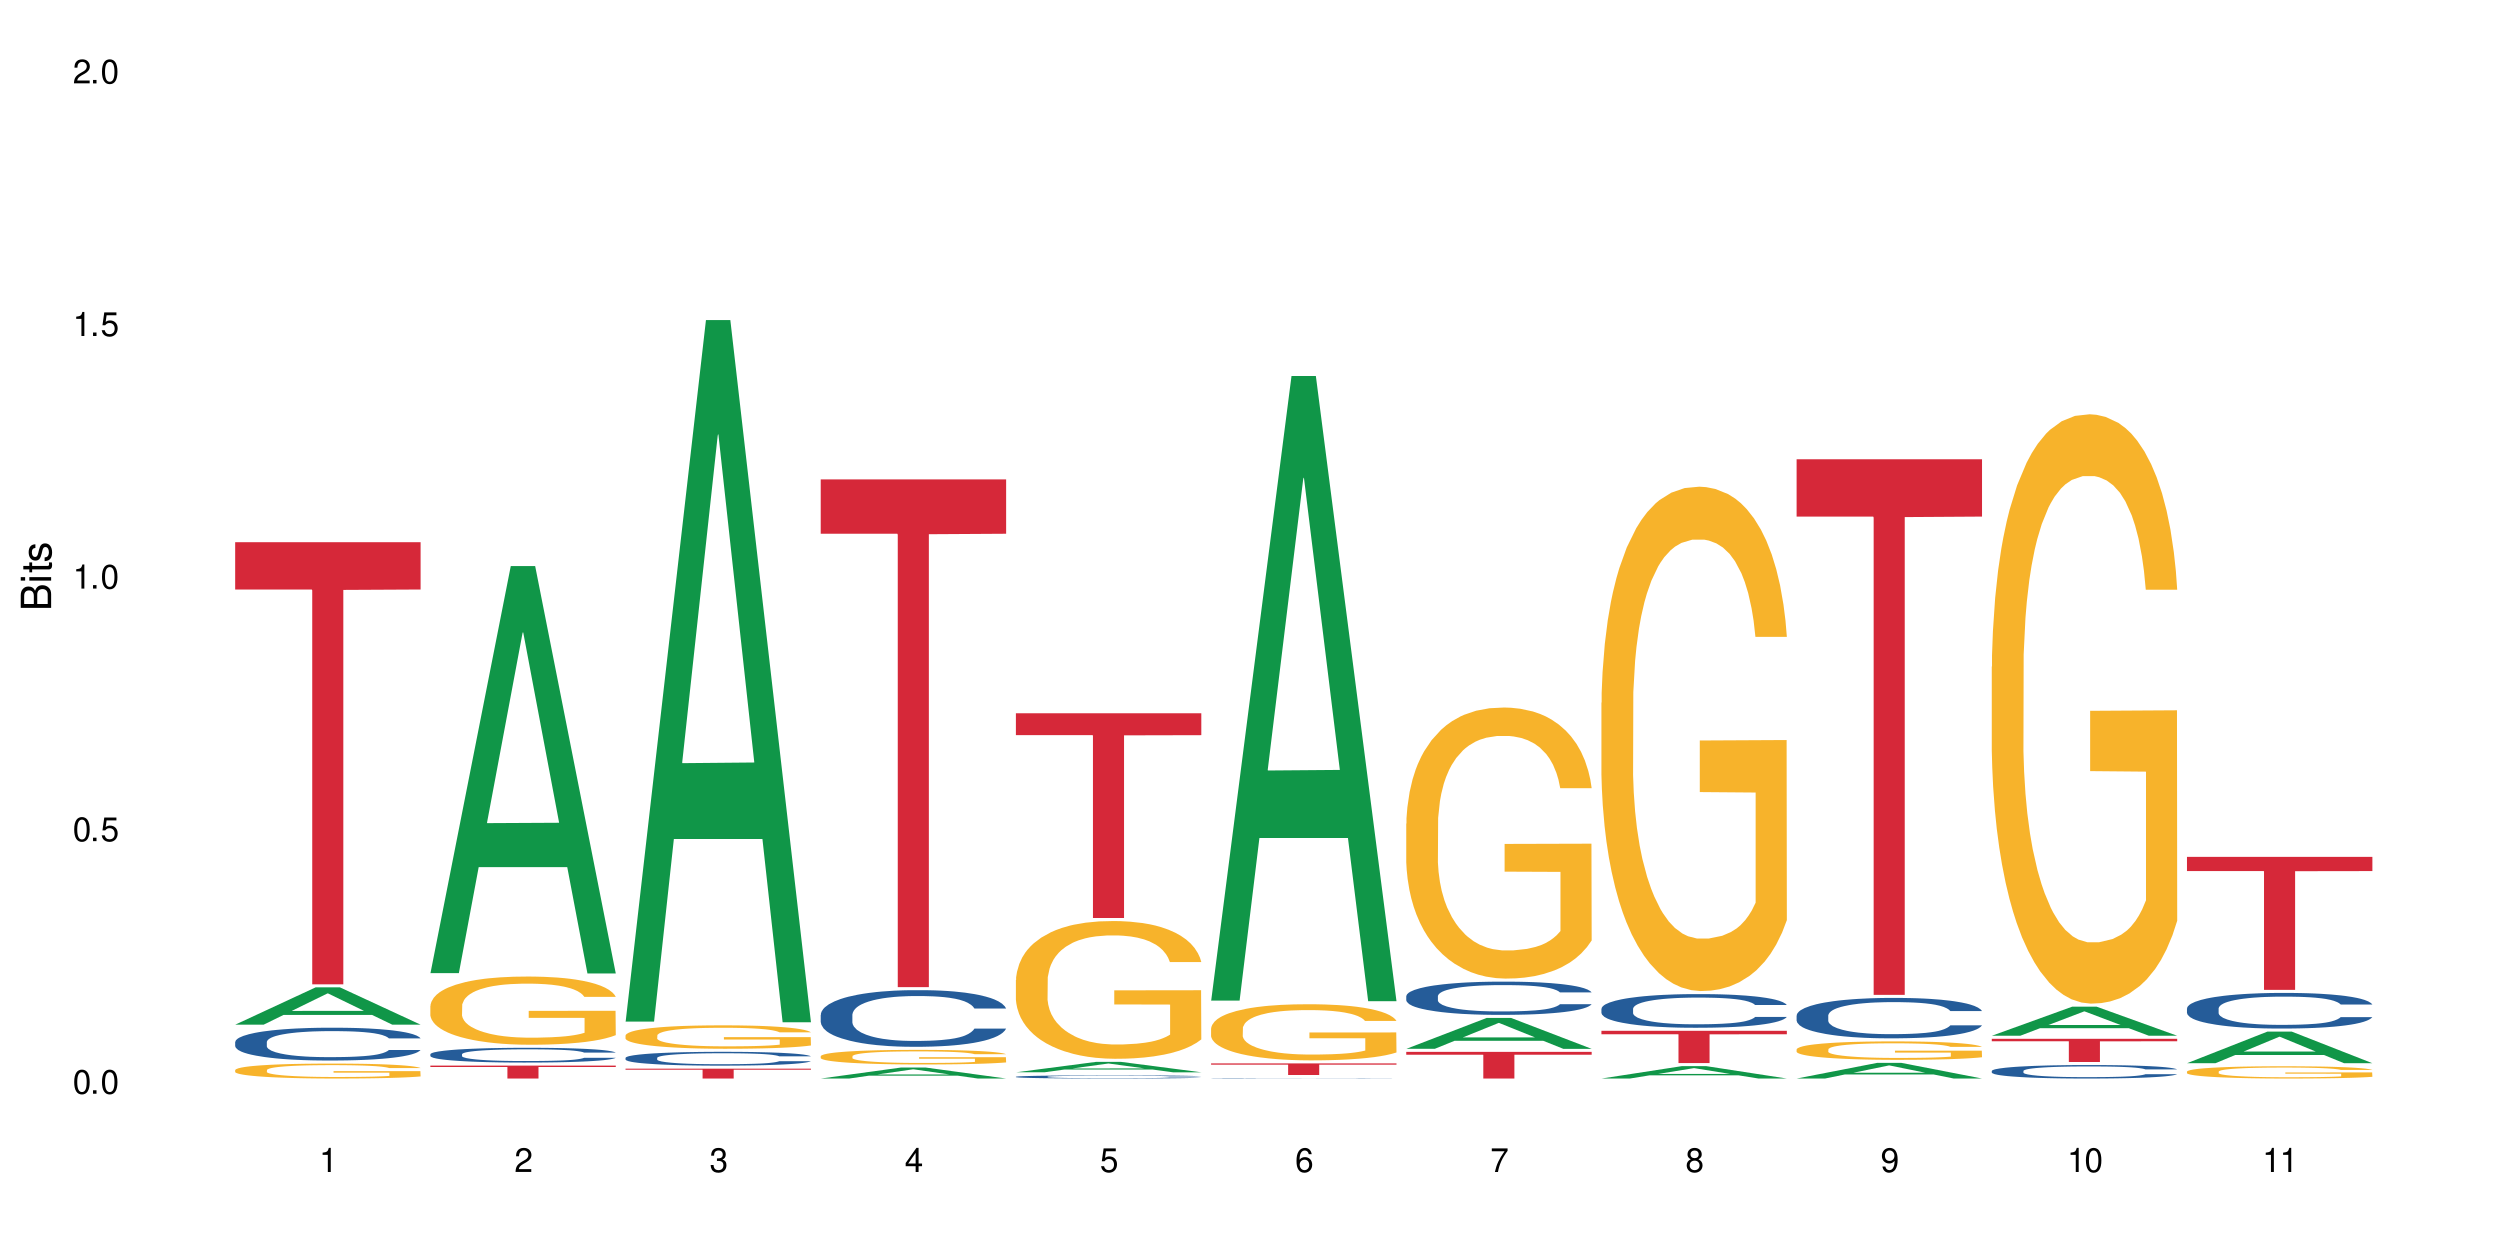 <?xml version="1.0" encoding="UTF-8"?>
<svg xmlns="http://www.w3.org/2000/svg" xmlns:xlink="http://www.w3.org/1999/xlink" width="720" height="360" viewBox="0 0 720 360">
<defs>
<g>
<g id="glyph-0-0">
</g>
<g id="glyph-0-1">
<path d="M 2.641 -6.938 C 2 -6.938 1.422 -6.656 1.078 -6.172 C 0.641 -5.562 0.406 -4.641 0.406 -3.359 C 0.406 -1.016 1.188 0.219 2.641 0.219 C 4.078 0.219 4.859 -1.016 4.859 -3.297 C 4.859 -4.641 4.656 -5.547 4.203 -6.172 C 3.844 -6.656 3.281 -6.938 2.641 -6.938 Z M 2.641 -6.188 C 3.547 -6.188 4 -5.25 4 -3.375 C 4 -1.406 3.562 -0.484 2.625 -0.484 C 1.734 -0.484 1.281 -1.438 1.281 -3.344 C 1.281 -5.25 1.734 -6.188 2.641 -6.188 Z M 2.641 -6.188 "/>
</g>
<g id="glyph-0-2">
<path d="M 1.828 -1 L 0.828 -1 L 0.828 0 L 1.828 0 Z M 1.828 -1 "/>
</g>
<g id="glyph-0-3">
<path d="M 4.562 -6.797 L 1.062 -6.797 L 0.547 -3.094 L 1.328 -3.094 C 1.719 -3.562 2.047 -3.734 2.578 -3.734 C 3.484 -3.734 4.062 -3.109 4.062 -2.094 C 4.062 -1.125 3.484 -0.531 2.578 -0.531 C 1.828 -0.531 1.375 -0.906 1.188 -1.672 L 0.328 -1.672 C 0.453 -1.109 0.547 -0.844 0.75 -0.594 C 1.125 -0.078 1.828 0.219 2.594 0.219 C 3.969 0.219 4.922 -0.781 4.922 -2.219 C 4.922 -3.562 4.031 -4.484 2.719 -4.484 C 2.25 -4.484 1.859 -4.359 1.469 -4.062 L 1.734 -5.969 L 4.562 -5.969 Z M 4.562 -6.797 "/>
</g>
<g id="glyph-0-4">
<path d="M 2.484 -4.938 L 2.484 0 L 3.328 0 L 3.328 -6.938 L 2.766 -6.938 C 2.469 -5.875 2.281 -5.734 0.984 -5.562 L 0.984 -4.938 Z M 2.484 -4.938 "/>
</g>
<g id="glyph-0-5">
<path d="M 4.859 -0.828 L 1.281 -0.828 C 1.359 -1.406 1.672 -1.781 2.5 -2.281 L 3.469 -2.828 C 4.406 -3.344 4.906 -4.062 4.906 -4.906 C 4.906 -5.484 4.672 -6.031 4.266 -6.406 C 3.859 -6.766 3.375 -6.938 2.719 -6.938 C 1.859 -6.938 1.219 -6.625 0.844 -6.031 C 0.609 -5.672 0.5 -5.234 0.484 -4.531 L 1.328 -4.531 C 1.359 -5.016 1.406 -5.281 1.531 -5.516 C 1.75 -5.938 2.188 -6.203 2.703 -6.203 C 3.469 -6.203 4.031 -5.641 4.031 -4.891 C 4.031 -4.344 3.719 -3.859 3.125 -3.516 L 2.234 -3 C 0.812 -2.172 0.406 -1.531 0.328 -0.016 L 4.859 -0.016 Z M 4.859 -0.828 "/>
</g>
<g id="glyph-0-6">
<path d="M 2.125 -3.188 L 2.578 -3.188 C 3.5 -3.188 3.984 -2.766 3.984 -1.922 C 3.984 -1.062 3.469 -0.531 2.594 -0.531 C 1.656 -0.531 1.203 -1 1.156 -2.016 L 0.312 -2.016 C 0.344 -1.453 0.438 -1.094 0.609 -0.781 C 0.953 -0.109 1.625 0.219 2.547 0.219 C 3.953 0.219 4.859 -0.625 4.859 -1.938 C 4.859 -2.828 4.516 -3.297 3.703 -3.594 C 4.344 -3.844 4.656 -4.328 4.656 -5.031 C 4.656 -6.219 3.875 -6.938 2.578 -6.938 C 1.203 -6.938 0.484 -6.172 0.453 -4.703 L 1.297 -4.703 C 1.312 -5.125 1.344 -5.359 1.453 -5.578 C 1.641 -5.969 2.062 -6.203 2.594 -6.203 C 3.344 -6.203 3.797 -5.75 3.797 -5 C 3.797 -4.516 3.609 -4.219 3.25 -4.047 C 3.016 -3.953 2.703 -3.922 2.125 -3.906 Z M 2.125 -3.188 "/>
</g>
<g id="glyph-0-7">
<path d="M 3.141 -1.672 L 3.141 0 L 3.984 0 L 3.984 -1.672 L 4.984 -1.672 L 4.984 -2.438 L 3.984 -2.438 L 3.984 -6.938 L 3.359 -6.938 L 0.266 -2.578 L 0.266 -1.672 Z M 3.141 -2.438 L 1 -2.438 L 3.141 -5.5 Z M 3.141 -2.438 "/>
</g>
<g id="glyph-0-8">
<path d="M 4.781 -5.125 C 4.609 -6.266 3.891 -6.938 2.844 -6.938 C 2.094 -6.938 1.422 -6.578 1.031 -5.953 C 0.594 -5.266 0.406 -4.422 0.406 -3.172 C 0.406 -2 0.578 -1.25 0.984 -0.641 C 1.359 -0.078 1.953 0.219 2.703 0.219 C 3.984 0.219 4.922 -0.75 4.922 -2.094 C 4.922 -3.375 4.062 -4.281 2.844 -4.281 C 2.172 -4.281 1.641 -4.031 1.281 -3.516 C 1.281 -5.234 1.828 -6.188 2.797 -6.188 C 3.391 -6.188 3.797 -5.797 3.938 -5.125 Z M 2.734 -3.531 C 3.547 -3.531 4.062 -2.953 4.062 -2.031 C 4.062 -1.156 3.484 -0.531 2.703 -0.531 C 1.922 -0.531 1.328 -1.188 1.328 -2.078 C 1.328 -2.938 1.906 -3.531 2.734 -3.531 Z M 2.734 -3.531 "/>
</g>
<g id="glyph-0-9">
<path d="M 4.984 -6.797 L 0.438 -6.797 L 0.438 -5.969 L 4.109 -5.969 C 2.5 -3.656 1.828 -2.234 1.328 0 L 2.219 0 C 2.594 -2.172 3.453 -4.047 4.984 -6.094 Z M 4.984 -6.797 "/>
</g>
<g id="glyph-0-10">
<path d="M 3.75 -3.656 C 4.469 -4.094 4.688 -4.438 4.688 -5.078 C 4.688 -6.172 3.844 -6.938 2.641 -6.938 C 1.438 -6.938 0.594 -6.172 0.594 -5.094 C 0.594 -4.438 0.812 -4.094 1.516 -3.656 C 0.734 -3.266 0.359 -2.703 0.359 -1.922 C 0.359 -0.656 1.281 0.219 2.641 0.219 C 3.984 0.219 4.922 -0.656 4.922 -1.922 C 4.922 -2.703 4.531 -3.266 3.75 -3.656 Z M 2.641 -6.188 C 3.359 -6.188 3.812 -5.75 3.812 -5.062 C 3.812 -4.406 3.344 -3.984 2.641 -3.984 C 1.922 -3.984 1.453 -4.406 1.453 -5.078 C 1.453 -5.75 1.922 -6.188 2.641 -6.188 Z M 2.641 -3.266 C 3.484 -3.266 4.062 -2.719 4.062 -1.906 C 4.062 -1.078 3.484 -0.531 2.625 -0.531 C 1.797 -0.531 1.219 -1.094 1.219 -1.906 C 1.219 -2.719 1.781 -3.266 2.641 -3.266 Z M 2.641 -3.266 "/>
</g>
<g id="glyph-0-11">
<path d="M 0.516 -1.578 C 0.672 -0.453 1.406 0.219 2.438 0.219 C 3.188 0.219 3.859 -0.141 4.266 -0.766 C 4.688 -1.453 4.891 -2.297 4.891 -3.547 C 4.891 -4.719 4.703 -5.453 4.312 -6.078 C 3.938 -6.641 3.344 -6.938 2.594 -6.938 C 1.297 -6.938 0.359 -5.969 0.359 -4.625 C 0.359 -3.344 1.234 -2.453 2.453 -2.453 C 3.094 -2.453 3.578 -2.672 4.016 -3.203 C 4 -1.484 3.469 -0.531 2.5 -0.531 C 1.906 -0.531 1.484 -0.906 1.359 -1.578 Z M 2.578 -6.203 C 3.375 -6.203 3.969 -5.531 3.969 -4.641 C 3.969 -3.797 3.391 -3.188 2.547 -3.188 C 1.734 -3.188 1.234 -3.766 1.234 -4.688 C 1.234 -5.562 1.797 -6.203 2.578 -6.203 Z M 2.578 -6.203 "/>
</g>
<g id="glyph-1-0">
</g>
<g id="glyph-1-1">
<path d="M 0 -0.953 L 0 -4.891 C 0 -5.719 -0.234 -6.344 -0.734 -6.797 C -1.188 -7.234 -1.812 -7.469 -2.5 -7.469 C -3.547 -7.469 -4.188 -7 -4.625 -5.875 C -4.984 -6.688 -5.625 -7.094 -6.531 -7.094 C -7.172 -7.094 -7.734 -6.859 -8.141 -6.391 C -8.562 -5.922 -8.75 -5.344 -8.75 -4.5 L -8.75 -0.953 Z M -4.984 -2.062 L -7.766 -2.062 L -7.766 -4.219 C -7.766 -4.844 -7.688 -5.203 -7.453 -5.5 C -7.219 -5.812 -6.859 -5.969 -6.375 -5.969 C -5.891 -5.969 -5.531 -5.812 -5.297 -5.5 C -5.062 -5.203 -4.984 -4.844 -4.984 -4.219 Z M -0.984 -2.062 L -4 -2.062 L -4 -4.781 C -4 -5.766 -3.438 -6.359 -2.484 -6.359 C -1.547 -6.359 -0.984 -5.766 -0.984 -4.781 Z M -0.984 -2.062 "/>
</g>
<g id="glyph-1-2">
<path d="M -6.281 -1.797 L -6.281 -0.797 L 0 -0.797 L 0 -1.797 Z M -8.75 -1.797 L -8.75 -0.797 L -7.484 -0.797 L -7.484 -1.797 Z M -8.75 -1.797 "/>
</g>
<g id="glyph-1-3">
<path d="M -6.281 -3.047 L -6.281 -2.016 L -8.016 -2.016 L -8.016 -1.016 L -6.281 -1.016 L -6.281 -0.172 L -5.469 -0.172 L -5.469 -1.016 L -0.719 -1.016 C -0.078 -1.016 0.281 -1.453 0.281 -2.234 C 0.281 -2.5 0.25 -2.719 0.188 -3.047 L -0.641 -3.047 C -0.609 -2.906 -0.594 -2.766 -0.594 -2.562 C -0.594 -2.141 -0.719 -2.016 -1.156 -2.016 L -5.469 -2.016 L -5.469 -3.047 Z M -6.281 -3.047 "/>
</g>
<g id="glyph-1-4">
<path d="M -4.531 -5.25 C -5.766 -5.25 -6.469 -4.422 -6.469 -2.969 C -6.469 -1.516 -5.719 -0.562 -4.547 -0.562 C -3.562 -0.562 -3.094 -1.062 -2.734 -2.562 L -2.516 -3.484 C -2.344 -4.188 -2.094 -4.469 -1.641 -4.469 C -1.047 -4.469 -0.641 -3.875 -0.641 -3 C -0.641 -2.453 -0.797 -2 -1.062 -1.75 C -1.25 -1.594 -1.422 -1.531 -1.875 -1.469 L -1.875 -0.406 C -0.422 -0.453 0.281 -1.266 0.281 -2.922 C 0.281 -4.5 -0.5 -5.516 -1.719 -5.516 C -2.656 -5.516 -3.172 -4.984 -3.469 -3.734 L -3.703 -2.766 C -3.891 -1.953 -4.156 -1.609 -4.594 -1.609 C -5.188 -1.609 -5.547 -2.125 -5.547 -2.938 C -5.547 -3.75 -5.203 -4.172 -4.531 -4.203 Z M -4.531 -5.25 "/>
</g>
</g>
</defs>
<rect x="-72" y="-36" width="864" height="432" fill="rgb(100%, 100%, 100%)" fill-opacity="1"/>
<path fill-rule="nonzero" fill="rgb(6.275%, 58.824%, 28.235%)" fill-opacity="1" d="M 67.73 295.098 L 67.789 295.086 L 90.895 284.359 L 97.91 284.359 L 121.133 295.105 L 112.973 295.105 L 107.152 292.301 L 81.652 292.301 L 75.945 295.098 L 67.73 295.098 L 84.105 291.141 L 104.816 291.129 L 94.488 286.113 L 94.375 286.105 L 94.262 286.133 L 84.047 291.129 L 84.105 291.141 Z M 67.73 295.098 "/>
<path fill-rule="nonzero" fill="rgb(14.51%, 36.078%, 60%)" fill-opacity="1" d="M 67.73 300.098 L 67.797 300.086 L 67.797 299.879 L 67.992 299.551 L 68.449 299.137 L 68.902 298.852 L 70.074 298.344 L 71.703 297.852 L 73.398 297.469 L 74.633 297.246 L 75.742 297.07 L 78.281 296.754 L 79.91 296.59 L 81.668 296.441 L 83.816 296.293 L 85.379 296.207 L 88.895 296.07 L 91.5 296.008 L 93.52 295.984 L 97.883 295.984 L 100.488 296.02 L 102.375 296.062 L 104.461 296.129 L 106.219 296.207 L 109.281 296.398 L 112.016 296.641 L 113.254 296.777 L 115.207 297.047 L 116.703 297.305 L 117.746 297.531 L 118.918 297.852 L 119.961 298.238 L 120.742 298.68 L 121.133 299.051 L 112.016 299.051 L 111.559 298.707 L 111.039 298.438 L 110.062 298.082 L 109.086 297.832 L 107.715 297.582 L 106.48 297.418 L 104.785 297.254 L 103.289 297.148 L 101.727 297.07 L 100.227 297.02 L 97.363 296.969 L 94.039 296.969 L 92.805 296.984 L 90.262 297.055 L 88.895 297.117 L 86.941 297.238 L 85.574 297.348 L 83.945 297.523 L 82.84 297.668 L 81.473 297.895 L 80.496 298.09 L 79.387 298.375 L 78.738 298.594 L 78.152 298.836 L 77.629 299.121 L 77.238 299.422 L 76.977 299.742 L 76.848 300.055 L 76.848 301.391 L 76.977 301.703 L 77.305 302.066 L 78.152 302.594 L 79.387 303.051 L 80.82 303.414 L 82.188 303.672 L 82.969 303.793 L 84.012 303.934 L 85.641 304.105 L 87.984 304.277 L 89.352 304.348 L 91.438 304.418 L 93.586 304.449 L 96.449 304.449 L 98.988 304.418 L 100.684 304.375 L 102.441 304.305 L 104.852 304.156 L 106.348 304.02 L 107.652 303.855 L 108.629 303.691 L 109.281 303.551 L 110.258 303.285 L 111.039 302.992 L 111.625 302.688 L 112.016 302.395 L 121.133 302.395 L 120.742 302.738 L 120.156 303.078 L 119.57 303.328 L 118.656 303.629 L 117.613 303.898 L 116.117 304.199 L 114.879 304.398 L 113.254 304.613 L 111.754 304.777 L 110.125 304.926 L 107.715 305.098 L 106.152 305.184 L 104.461 305.262 L 102.441 305.332 L 99.902 305.395 L 97.168 305.426 L 94.625 305.438 L 91.891 305.418 L 89.871 305.383 L 87.203 305.305 L 83.883 305.152 L 81.473 304.988 L 79.582 304.824 L 77.957 304.648 L 76.133 304.418 L 73.789 304.035 L 72.355 303.742 L 71.379 303.5 L 70.27 303.164 L 69.488 302.859 L 68.578 302.379 L 67.926 301.766 L 67.73 301.289 Z M 67.73 300.098 "/>
<path fill-rule="nonzero" fill="rgb(96.863%, 70.196%, 16.863%)" fill-opacity="1" d="M 67.73 308.156 L 67.797 308.152 L 67.797 308.074 L 68.055 307.898 L 68.707 307.652 L 69.555 307.453 L 70.465 307.297 L 71.051 307.215 L 72.027 307.094 L 72.875 307.008 L 75.023 306.832 L 77.762 306.668 L 79.258 306.598 L 80.949 306.531 L 83.359 306.453 L 84.469 306.426 L 87.855 306.363 L 91.695 306.324 L 95.93 306.312 L 97.883 306.316 L 100.555 306.332 L 104.199 306.375 L 106.285 306.414 L 107.91 306.453 L 109.605 306.504 L 111.688 306.586 L 113.645 306.68 L 115.207 306.773 L 116.77 306.891 L 118.07 307.016 L 119.18 307.156 L 120.156 307.32 L 120.742 307.457 L 121.133 307.594 L 112.078 307.594 L 111.559 307.457 L 110.973 307.352 L 109.996 307.223 L 109.02 307.129 L 108.043 307.051 L 106.219 306.949 L 104.656 306.887 L 102.703 306.832 L 100.812 306.797 L 98.664 306.773 L 97.363 306.766 L 93.91 306.766 L 90.785 306.793 L 88.961 306.824 L 87.66 306.855 L 85.836 306.914 L 84.727 306.961 L 84.078 306.992 L 82.125 307.117 L 80.82 307.227 L 80.105 307.301 L 79.191 307.418 L 78.543 307.523 L 77.824 307.68 L 77.434 307.801 L 76.914 308.066 L 76.848 308.773 L 77.043 308.926 L 77.434 309.086 L 77.957 309.227 L 78.738 309.375 L 79.52 309.492 L 80.887 309.645 L 82.059 309.746 L 82.969 309.812 L 84.727 309.918 L 85.445 309.953 L 87.137 310.023 L 88.895 310.082 L 91.047 310.129 L 92.672 310.152 L 95.277 310.172 L 98.598 310.172 L 102.508 310.148 L 104.98 310.117 L 106.676 310.086 L 107.781 310.059 L 109.148 310.012 L 110.125 309.973 L 111.039 309.93 L 112.145 309.863 L 112.145 308.926 L 96.059 308.922 L 96.059 308.48 L 121.066 308.477 L 121.133 310.012 L 119.766 310.121 L 118.07 310.223 L 116.441 310.301 L 114.75 310.367 L 112.34 310.441 L 110.387 310.488 L 107.391 310.543 L 104.656 310.578 L 101.789 310.602 L 99.25 310.613 L 96.254 310.617 L 93.586 310.609 L 90.719 310.586 L 88.441 310.555 L 86.355 310.516 L 84.273 310.465 L 81.668 310.383 L 79.973 310.316 L 78.215 310.234 L 76.457 310.137 L 74.895 310.027 L 73.852 309.945 L 72.812 309.852 L 71.703 309.734 L 70.66 309.602 L 69.879 309.48 L 69.164 309.34 L 68.645 309.211 L 68.121 309.035 L 67.859 308.895 L 67.73 308.77 Z M 67.73 308.156 "/>
<path fill-rule="nonzero" fill="rgb(83.922%, 15.686%, 22.353%)" fill-opacity="1" d="M 67.73 156.148 L 121.133 156.148 L 121.133 169.777 L 98.875 169.895 L 98.875 283.48 L 89.922 283.48 L 89.922 170.016 L 89.793 169.777 L 67.73 169.777 Z M 67.73 156.148 "/>
<path fill-rule="nonzero" fill="rgb(6.275%, 58.824%, 28.235%)" fill-opacity="1" d="M 123.941 280.254 L 124 280.145 L 147.105 163.02 L 154.125 163.02 L 177.344 280.363 L 169.184 280.363 L 163.367 249.734 L 137.863 249.734 L 132.156 280.254 L 123.941 280.254 L 140.316 237.062 L 161.027 236.953 L 150.699 182.191 L 150.586 182.082 L 150.473 182.41 L 140.258 236.953 L 140.316 237.062 Z M 123.941 280.254 "/>
<path fill-rule="nonzero" fill="rgb(14.51%, 36.078%, 60%)" fill-opacity="1" d="M 123.941 303.617 L 124.008 303.613 L 124.008 303.52 L 124.203 303.371 L 124.66 303.184 L 125.113 303.055 L 126.285 302.828 L 127.914 302.605 L 129.609 302.434 L 130.844 302.332 L 131.953 302.254 L 134.492 302.113 L 136.121 302.039 L 137.879 301.973 L 140.027 301.906 L 141.59 301.867 L 145.109 301.805 L 147.711 301.777 L 149.73 301.766 L 154.094 301.766 L 156.699 301.781 L 158.59 301.801 L 160.672 301.832 L 162.43 301.867 L 165.492 301.953 L 168.227 302.062 L 169.465 302.125 L 171.418 302.242 L 172.914 302.359 L 173.957 302.461 L 175.129 302.605 L 176.172 302.781 L 176.953 302.977 L 177.344 303.145 L 168.227 303.145 L 167.77 302.988 L 167.25 302.871 L 166.273 302.711 L 165.297 302.598 L 163.93 302.484 L 162.691 302.41 L 160.996 302.336 L 159.5 302.289 L 157.938 302.254 L 156.438 302.23 L 153.574 302.207 L 150.254 302.207 L 149.016 302.215 L 146.477 302.246 L 145.109 302.273 L 143.152 302.328 L 141.785 302.379 L 140.156 302.457 L 139.051 302.523 L 137.684 302.625 L 136.707 302.715 L 135.598 302.844 L 134.949 302.941 L 134.363 303.047 L 133.84 303.176 L 133.449 303.312 L 133.191 303.457 L 133.059 303.598 L 133.059 304.199 L 133.191 304.34 L 133.516 304.504 L 134.363 304.738 L 135.598 304.945 L 137.031 305.109 L 138.398 305.227 L 139.18 305.281 L 140.223 305.344 L 141.852 305.422 L 144.195 305.496 L 145.562 305.527 L 147.648 305.559 L 149.797 305.574 L 152.66 305.574 L 155.203 305.559 L 156.895 305.539 L 158.652 305.508 L 161.062 305.445 L 162.559 305.383 L 163.863 305.309 L 164.84 305.234 L 165.492 305.172 L 166.469 305.051 L 167.25 304.918 L 167.836 304.781 L 168.227 304.648 L 177.344 304.648 L 176.953 304.805 L 176.367 304.957 L 175.781 305.07 L 174.867 305.207 L 173.828 305.328 L 172.328 305.465 L 171.09 305.551 L 169.465 305.648 L 167.965 305.723 L 166.336 305.789 L 163.93 305.867 L 162.363 305.906 L 160.672 305.941 L 158.652 305.973 L 156.113 306 L 153.379 306.016 L 150.84 306.02 L 148.102 306.012 L 146.086 305.996 L 143.414 305.961 L 140.094 305.891 L 137.684 305.816 L 135.793 305.742 L 134.168 305.664 L 132.344 305.559 L 130 305.391 L 128.566 305.258 L 127.59 305.148 L 126.48 304.996 L 125.699 304.859 L 124.789 304.641 L 124.137 304.367 L 123.941 304.152 Z M 123.941 303.617 "/>
<path fill-rule="nonzero" fill="rgb(96.863%, 70.196%, 16.863%)" fill-opacity="1" d="M 123.941 289.656 L 124.008 289.637 L 124.008 289.281 L 124.27 288.473 L 124.918 287.359 L 125.766 286.445 L 126.676 285.727 L 127.266 285.352 L 128.242 284.812 L 129.086 284.418 L 131.234 283.609 L 133.973 282.855 L 135.469 282.535 L 137.164 282.23 L 139.57 281.887 L 140.68 281.762 L 144.066 281.477 L 147.906 281.297 L 152.141 281.242 L 154.094 281.262 L 156.766 281.332 L 160.41 281.527 L 162.496 281.707 L 164.125 281.887 L 165.816 282.121 L 167.902 282.48 L 169.855 282.91 L 171.418 283.34 L 172.98 283.879 L 174.281 284.453 L 175.391 285.082 L 176.367 285.836 L 176.953 286.465 L 177.344 287.09 L 168.293 287.09 L 167.77 286.465 L 167.184 285.977 L 166.207 285.387 L 165.23 284.957 L 164.254 284.613 L 162.43 284.148 L 160.867 283.863 L 158.914 283.609 L 157.023 283.449 L 154.875 283.34 L 153.574 283.305 L 150.121 283.305 L 146.996 283.43 L 145.172 283.574 L 143.871 283.719 L 142.047 283.988 L 140.941 284.203 L 140.289 284.348 L 138.336 284.902 L 137.031 285.406 L 136.316 285.746 L 135.402 286.285 L 134.754 286.77 L 134.035 287.484 L 133.645 288.023 L 133.125 289.242 L 133.059 292.473 L 133.254 293.156 L 133.645 293.891 L 134.168 294.535 L 134.949 295.219 L 135.73 295.738 L 137.098 296.438 L 138.27 296.906 L 139.18 297.211 L 140.941 297.695 L 141.656 297.855 L 143.348 298.18 L 145.109 298.43 L 147.258 298.645 L 148.883 298.754 L 151.488 298.844 L 154.812 298.844 L 158.719 298.734 L 161.191 298.59 L 162.887 298.449 L 163.992 298.324 L 165.359 298.125 L 166.336 297.945 L 167.25 297.75 L 168.355 297.441 L 168.355 293.156 L 152.27 293.137 L 152.27 291.129 L 177.277 291.109 L 177.344 298.125 L 175.977 298.609 L 174.281 299.074 L 172.656 299.434 L 170.961 299.738 L 168.551 300.082 L 166.598 300.297 L 163.602 300.547 L 160.867 300.707 L 158 300.816 L 155.461 300.871 L 152.465 300.887 L 149.797 300.852 L 146.93 300.746 L 144.652 300.602 L 142.566 300.422 L 140.484 300.188 L 137.879 299.812 L 136.188 299.508 L 134.426 299.129 L 132.668 298.68 L 131.105 298.195 L 130.062 297.82 L 129.023 297.391 L 127.914 296.852 L 126.871 296.242 L 126.09 295.684 L 125.375 295.059 L 124.855 294.465 L 124.332 293.656 L 124.074 293.012 L 123.941 292.457 Z M 123.941 289.656 "/>
<path fill-rule="nonzero" fill="rgb(83.922%, 15.686%, 22.353%)" fill-opacity="1" d="M 123.941 306.895 L 177.344 306.895 L 177.344 307.293 L 155.086 307.297 L 155.086 310.617 L 146.133 310.617 L 146.133 307.301 L 146.004 307.293 L 123.941 307.293 Z M 123.941 306.895 "/>
<path fill-rule="nonzero" fill="rgb(6.275%, 58.824%, 28.235%)" fill-opacity="1" d="M 180.152 294.227 L 180.211 294.035 L 203.316 92.18 L 210.336 92.18 L 233.555 294.414 L 225.395 294.414 L 219.578 241.625 L 194.074 241.625 L 188.371 294.227 L 180.152 294.227 L 196.527 219.789 L 217.238 219.598 L 206.91 125.223 L 206.797 125.031 L 206.684 125.602 L 196.473 219.598 L 196.527 219.789 Z M 180.152 294.227 "/>
<path fill-rule="nonzero" fill="rgb(14.51%, 36.078%, 60%)" fill-opacity="1" d="M 180.152 304.656 L 180.219 304.652 L 180.219 304.566 L 180.414 304.43 L 180.871 304.254 L 181.324 304.133 L 182.5 303.918 L 184.125 303.711 L 185.82 303.551 L 187.059 303.457 L 188.164 303.383 L 190.703 303.25 L 192.332 303.18 L 194.09 303.117 L 196.238 303.055 L 197.801 303.02 L 201.32 302.961 L 203.922 302.934 L 205.941 302.926 L 210.305 302.926 L 212.91 302.938 L 214.801 302.957 L 216.883 302.984 L 218.641 303.02 L 221.703 303.098 L 224.438 303.199 L 225.676 303.258 L 227.629 303.371 L 229.125 303.48 L 230.168 303.574 L 231.34 303.711 L 232.383 303.875 L 233.164 304.059 L 233.555 304.219 L 224.438 304.219 L 223.98 304.07 L 223.461 303.957 L 222.484 303.809 L 221.508 303.703 L 220.141 303.598 L 218.902 303.527 L 217.207 303.461 L 215.711 303.414 L 214.148 303.383 L 212.648 303.359 L 209.785 303.34 L 206.465 303.34 L 205.227 303.348 L 202.688 303.375 L 201.32 303.402 L 199.363 303.453 L 197.996 303.5 L 196.371 303.574 L 195.262 303.633 L 193.895 303.73 L 192.918 303.812 L 191.812 303.934 L 191.16 304.023 L 190.574 304.125 L 190.051 304.246 L 189.66 304.375 L 189.402 304.508 L 189.27 304.641 L 189.27 305.203 L 189.402 305.336 L 189.727 305.488 L 190.574 305.711 L 191.812 305.902 L 193.242 306.055 L 194.609 306.164 L 195.395 306.215 L 196.434 306.273 L 198.062 306.348 L 200.406 306.422 L 201.773 306.449 L 203.859 306.477 L 206.008 306.492 L 208.875 306.492 L 211.414 306.477 L 213.105 306.461 L 214.863 306.43 L 217.273 306.367 L 218.773 306.312 L 220.074 306.242 L 221.051 306.172 L 221.703 306.113 L 222.68 306 L 223.461 305.879 L 224.047 305.75 L 224.438 305.625 L 233.555 305.625 L 233.164 305.773 L 232.578 305.914 L 231.992 306.02 L 231.082 306.148 L 230.039 306.262 L 228.539 306.387 L 227.305 306.473 L 225.676 306.562 L 224.176 306.633 L 222.551 306.691 L 220.141 306.766 L 218.578 306.801 L 216.883 306.836 L 214.863 306.863 L 212.324 306.891 L 209.59 306.906 L 207.051 306.906 L 204.316 306.902 L 202.297 306.887 L 199.625 306.852 L 196.305 306.789 L 193.895 306.719 L 192.008 306.648 L 190.379 306.578 L 188.555 306.477 L 186.211 306.316 L 184.777 306.195 L 183.801 306.094 L 182.695 305.949 L 181.914 305.824 L 181 305.617 L 180.348 305.359 L 180.152 305.16 Z M 180.152 304.656 "/>
<path fill-rule="nonzero" fill="rgb(96.863%, 70.196%, 16.863%)" fill-opacity="1" d="M 180.152 298.188 L 180.219 298.18 L 180.219 298.055 L 180.48 297.777 L 181.129 297.398 L 181.977 297.082 L 182.891 296.836 L 183.477 296.707 L 184.453 296.52 L 185.297 296.387 L 187.449 296.105 L 190.184 295.848 L 191.68 295.738 L 193.375 295.633 L 195.785 295.516 L 196.891 295.473 L 200.277 295.375 L 204.121 295.312 L 208.352 295.293 L 210.305 295.301 L 212.977 295.324 L 216.621 295.391 L 218.707 295.453 L 220.336 295.516 L 222.027 295.594 L 224.113 295.719 L 226.066 295.867 L 227.629 296.016 L 229.191 296.199 L 230.492 296.398 L 231.602 296.613 L 232.578 296.871 L 233.164 297.09 L 233.555 297.305 L 224.504 297.305 L 223.98 297.09 L 223.395 296.922 L 222.418 296.719 L 221.441 296.57 L 220.465 296.453 L 218.641 296.293 L 217.078 296.195 L 215.125 296.105 L 213.238 296.051 L 211.086 296.016 L 209.785 296.004 L 206.332 296.004 L 203.207 296.047 L 201.383 296.094 L 200.082 296.145 L 198.258 296.238 L 197.152 296.312 L 196.5 296.359 L 194.547 296.551 L 193.242 296.723 L 192.527 296.84 L 191.617 297.027 L 190.965 297.191 L 190.246 297.441 L 189.855 297.625 L 189.336 298.043 L 189.27 299.156 L 189.465 299.391 L 189.855 299.641 L 190.379 299.863 L 191.16 300.098 L 191.941 300.277 L 193.309 300.516 L 194.48 300.68 L 195.395 300.781 L 197.152 300.949 L 197.867 301.004 L 199.562 301.117 L 201.32 301.203 L 203.469 301.277 L 205.098 301.312 L 207.699 301.344 L 211.023 301.344 L 214.93 301.309 L 217.402 301.258 L 219.098 301.207 L 220.203 301.164 L 221.57 301.098 L 222.551 301.035 L 223.461 300.969 L 224.566 300.863 L 224.566 299.391 L 208.484 299.383 L 208.484 298.691 L 233.488 298.688 L 233.555 301.098 L 232.188 301.266 L 230.492 301.426 L 228.867 301.547 L 227.172 301.652 L 224.762 301.77 L 222.809 301.844 L 219.812 301.93 L 217.078 301.984 L 214.215 302.023 L 211.672 302.039 L 208.68 302.047 L 206.008 302.035 L 203.141 301.996 L 200.863 301.949 L 198.777 301.887 L 196.695 301.805 L 194.09 301.676 L 192.398 301.57 L 190.641 301.441 L 188.879 301.289 L 187.316 301.121 L 186.277 300.992 L 185.234 300.844 L 184.125 300.66 L 183.086 300.449 L 182.305 300.258 L 181.586 300.043 L 181.066 299.84 L 180.543 299.562 L 180.285 299.34 L 180.152 299.148 Z M 180.152 298.188 "/>
<path fill-rule="nonzero" fill="rgb(83.922%, 15.686%, 22.353%)" fill-opacity="1" d="M 180.152 307.785 L 233.555 307.785 L 233.555 308.09 L 211.301 308.09 L 211.301 310.617 L 202.344 310.617 L 202.344 308.094 L 202.215 308.09 L 180.152 308.09 Z M 180.152 307.785 "/>
<path fill-rule="nonzero" fill="rgb(6.275%, 58.824%, 28.235%)" fill-opacity="1" d="M 236.367 310.617 L 236.422 310.613 L 259.527 307.445 L 266.547 307.445 L 289.766 310.617 L 281.609 310.617 L 275.789 309.789 L 250.285 309.789 L 244.582 310.617 L 236.367 310.617 L 252.738 309.449 L 273.449 309.445 L 263.121 307.965 L 263.008 307.961 L 262.895 307.969 L 252.684 309.445 L 252.738 309.449 Z M 236.367 310.617 "/>
<path fill-rule="nonzero" fill="rgb(14.51%, 36.078%, 60%)" fill-opacity="1" d="M 236.367 292.266 L 236.43 292.254 L 236.43 291.895 L 236.625 291.328 L 237.082 290.613 L 237.539 290.121 L 238.711 289.238 L 240.34 288.391 L 242.031 287.734 L 243.27 287.344 L 244.375 287.047 L 246.914 286.496 L 248.543 286.211 L 250.301 285.957 L 252.449 285.703 L 254.016 285.555 L 257.531 285.316 L 260.137 285.211 L 262.152 285.168 L 266.516 285.168 L 269.121 285.227 L 271.012 285.301 L 273.094 285.422 L 274.852 285.555 L 277.914 285.883 L 280.648 286.301 L 281.887 286.539 L 283.84 287.004 L 285.34 287.449 L 286.379 287.836 L 287.551 288.391 L 288.594 289.059 L 289.375 289.82 L 289.766 290.461 L 280.648 290.461 L 280.191 289.867 L 279.672 289.402 L 278.695 288.793 L 277.719 288.359 L 276.352 287.926 L 275.113 287.645 L 273.422 287.359 L 271.922 287.18 L 270.359 287.047 L 268.863 286.957 L 265.996 286.867 L 262.676 286.867 L 261.438 286.898 L 258.898 287.016 L 257.531 287.121 L 255.578 287.332 L 254.211 287.523 L 252.582 287.824 L 251.473 288.074 L 250.105 288.465 L 249.129 288.809 L 248.023 289.301 L 247.371 289.672 L 246.785 290.09 L 246.266 290.582 L 245.875 291.105 L 245.613 291.656 L 245.484 292.191 L 245.484 294.504 L 245.613 295.043 L 245.938 295.668 L 246.785 296.578 L 248.023 297.367 L 249.457 297.996 L 250.824 298.441 L 251.605 298.652 L 252.645 298.891 L 254.273 299.188 L 256.617 299.484 L 257.984 299.605 L 260.07 299.727 L 262.219 299.785 L 265.086 299.785 L 267.625 299.727 L 269.316 299.648 L 271.074 299.531 L 273.484 299.277 L 274.984 299.039 L 276.285 298.754 L 277.262 298.473 L 277.914 298.234 L 278.891 297.77 L 279.672 297.266 L 280.258 296.742 L 280.648 296.234 L 289.766 296.234 L 289.375 296.832 L 288.789 297.414 L 288.203 297.844 L 287.293 298.367 L 286.25 298.828 L 284.75 299.352 L 283.516 299.695 L 281.887 300.066 L 280.387 300.352 L 278.762 300.605 L 276.352 300.902 L 274.789 301.051 L 273.094 301.188 L 271.074 301.305 L 268.535 301.41 L 265.801 301.469 L 263.262 301.484 L 260.527 301.453 L 258.508 301.395 L 255.836 301.262 L 252.516 300.992 L 250.105 300.711 L 248.219 300.426 L 246.59 300.129 L 244.766 299.727 L 242.422 299.07 L 240.988 298.562 L 240.012 298.145 L 238.906 297.562 L 238.125 297.039 L 237.211 296.203 L 236.562 295.145 L 236.367 294.324 Z M 236.367 292.266 "/>
<path fill-rule="nonzero" fill="rgb(96.863%, 70.196%, 16.863%)" fill-opacity="1" d="M 236.367 304.164 L 236.43 304.16 L 236.43 304.082 L 236.691 303.91 L 237.344 303.672 L 238.188 303.477 L 239.102 303.324 L 239.688 303.242 L 240.664 303.125 L 241.512 303.043 L 243.66 302.867 L 246.395 302.707 L 247.891 302.637 L 249.586 302.574 L 251.996 302.5 L 253.102 302.473 L 256.488 302.41 L 260.332 302.375 L 264.562 302.363 L 266.516 302.367 L 269.188 302.383 L 272.836 302.422 L 274.918 302.461 L 276.547 302.5 L 278.238 302.551 L 280.324 302.629 L 282.277 302.719 L 283.84 302.812 L 285.402 302.926 L 286.707 303.051 L 287.812 303.184 L 288.789 303.344 L 289.375 303.48 L 289.766 303.613 L 280.715 303.613 L 280.191 303.48 L 279.605 303.375 L 278.629 303.25 L 277.652 303.156 L 276.676 303.086 L 274.852 302.984 L 273.289 302.922 L 271.336 302.867 L 269.449 302.836 L 267.301 302.812 L 265.996 302.805 L 262.543 302.805 L 259.418 302.832 L 257.594 302.859 L 256.293 302.891 L 254.469 302.949 L 253.363 302.996 L 252.711 303.027 L 250.758 303.145 L 249.457 303.254 L 248.738 303.324 L 247.828 303.441 L 247.176 303.547 L 246.461 303.699 L 246.07 303.812 L 245.547 304.074 L 245.484 304.766 L 245.68 304.914 L 246.07 305.07 L 246.59 305.207 L 247.371 305.355 L 248.152 305.465 L 249.52 305.617 L 250.691 305.715 L 251.605 305.781 L 253.363 305.883 L 254.078 305.918 L 255.773 305.988 L 257.531 306.043 L 259.68 306.09 L 261.309 306.113 L 263.914 306.129 L 267.234 306.129 L 271.141 306.109 L 273.617 306.078 L 275.309 306.047 L 276.418 306.02 L 277.785 305.977 L 278.762 305.938 L 279.672 305.895 L 280.781 305.832 L 280.781 304.914 L 264.695 304.91 L 264.695 304.48 L 289.699 304.477 L 289.766 305.977 L 288.398 306.082 L 286.707 306.18 L 285.078 306.258 L 283.383 306.324 L 280.977 306.395 L 279.02 306.441 L 276.023 306.496 L 273.289 306.531 L 270.426 306.555 L 267.887 306.566 L 264.891 306.57 L 262.219 306.562 L 259.355 306.539 L 257.074 306.508 L 254.992 306.469 L 252.906 306.418 L 250.301 306.34 L 248.609 306.273 L 246.852 306.191 L 245.094 306.098 L 243.527 305.992 L 242.488 305.91 L 241.445 305.82 L 240.34 305.703 L 239.297 305.574 L 238.516 305.453 L 237.797 305.32 L 237.277 305.191 L 236.758 305.02 L 236.496 304.883 L 236.367 304.762 Z M 236.367 304.164 "/>
<path fill-rule="nonzero" fill="rgb(83.922%, 15.686%, 22.353%)" fill-opacity="1" d="M 236.367 138.066 L 289.766 138.066 L 289.766 153.719 L 267.512 153.855 L 267.512 284.289 L 258.555 284.289 L 258.555 153.992 L 258.426 153.719 L 236.367 153.719 Z M 236.367 138.066 "/>
<path fill-rule="nonzero" fill="rgb(6.275%, 58.824%, 28.235%)" fill-opacity="1" d="M 292.578 308.82 L 292.633 308.82 L 315.738 305.809 L 322.758 305.809 L 345.977 308.824 L 337.82 308.824 L 332 308.035 L 306.496 308.035 L 300.793 308.82 L 292.578 308.82 L 308.949 307.711 L 329.66 307.707 L 319.336 306.301 L 319.219 306.297 L 319.105 306.305 L 308.895 307.707 L 308.949 307.711 Z M 292.578 308.82 "/>
<path fill-rule="nonzero" fill="rgb(14.51%, 36.078%, 60%)" fill-opacity="1" d="M 292.578 310.102 L 292.641 310.102 L 292.641 310.078 L 292.836 310.047 L 293.293 310.008 L 293.75 309.98 L 294.922 309.93 L 296.551 309.883 L 298.242 309.844 L 299.48 309.824 L 300.586 309.809 L 303.125 309.777 L 304.754 309.762 L 306.512 309.746 L 308.664 309.73 L 310.227 309.723 L 313.742 309.711 L 316.348 309.703 L 325.332 309.703 L 327.223 309.707 L 329.305 309.715 L 331.066 309.723 L 334.125 309.742 L 336.859 309.766 L 338.098 309.777 L 340.051 309.805 L 341.551 309.828 L 342.59 309.852 L 343.762 309.883 L 344.805 309.922 L 345.586 309.965 L 345.977 310 L 336.859 310 L 336.406 309.965 L 335.883 309.941 L 334.906 309.906 L 333.93 309.879 L 332.562 309.855 L 331.324 309.84 L 329.633 309.824 L 328.133 309.816 L 326.57 309.809 L 325.074 309.801 L 322.207 309.797 L 317.648 309.797 L 315.109 309.805 L 313.742 309.812 L 311.789 309.824 L 310.422 309.832 L 308.793 309.852 L 307.684 309.863 L 306.316 309.887 L 305.34 309.906 L 304.234 309.934 L 303.582 309.953 L 302.996 309.977 L 302.477 310.004 L 302.086 310.035 L 301.824 310.066 L 301.695 310.098 L 301.695 310.227 L 301.824 310.258 L 302.148 310.293 L 302.996 310.344 L 304.234 310.387 L 305.668 310.422 L 307.035 310.449 L 307.816 310.461 L 308.859 310.473 L 310.484 310.488 L 312.832 310.508 L 314.199 310.512 L 316.281 310.52 L 318.43 310.523 L 321.297 310.523 L 323.836 310.52 L 325.527 310.516 L 327.289 310.508 L 329.695 310.496 L 331.195 310.48 L 332.496 310.465 L 333.473 310.449 L 334.125 310.438 L 335.102 310.41 L 335.883 310.383 L 336.469 310.352 L 336.859 310.324 L 345.977 310.324 L 345.586 310.355 L 345 310.391 L 344.414 310.414 L 343.504 310.445 L 342.461 310.469 L 340.965 310.5 L 339.727 310.52 L 338.098 310.539 L 336.602 310.555 L 334.973 310.57 L 332.562 310.586 L 331 310.594 L 329.305 310.602 L 327.289 310.609 L 324.746 310.613 L 322.012 310.617 L 316.738 310.617 L 314.719 310.613 L 312.047 310.605 L 308.727 310.59 L 306.316 310.574 L 304.43 310.559 L 302.801 310.543 L 300.977 310.52 L 298.633 310.484 L 297.199 310.453 L 296.223 310.43 L 295.117 310.398 L 294.336 310.367 L 293.422 310.32 L 292.773 310.262 L 292.578 310.215 Z M 292.578 310.102 "/>
<path fill-rule="nonzero" fill="rgb(96.863%, 70.196%, 16.863%)" fill-opacity="1" d="M 292.578 282.25 L 292.641 282.215 L 292.641 281.488 L 292.902 279.859 L 293.555 277.613 L 294.398 275.762 L 295.312 274.312 L 295.898 273.555 L 296.875 272.465 L 297.723 271.668 L 299.871 270.039 L 302.605 268.516 L 304.105 267.863 L 305.797 267.25 L 308.207 266.559 L 309.312 266.309 L 312.699 265.727 L 316.543 265.363 L 320.773 265.258 L 322.73 265.293 L 325.398 265.438 L 329.047 265.836 L 331.129 266.199 L 332.758 266.559 L 334.449 267.031 L 336.535 267.758 L 338.488 268.625 L 340.051 269.496 L 341.613 270.582 L 342.918 271.742 L 344.023 273.012 L 345 274.531 L 345.586 275.801 L 345.977 277.066 L 336.926 277.066 L 336.406 275.801 L 335.82 274.82 L 334.84 273.625 L 333.863 272.758 L 332.887 272.066 L 331.066 271.125 L 329.5 270.547 L 327.547 270.039 L 325.66 269.711 L 323.512 269.496 L 322.207 269.422 L 318.758 269.422 L 315.629 269.676 L 313.809 269.965 L 312.504 270.258 L 310.68 270.801 L 309.574 271.234 L 308.922 271.523 L 306.969 272.648 L 305.668 273.66 L 304.949 274.352 L 304.039 275.438 L 303.387 276.414 L 302.672 277.863 L 302.281 278.953 L 301.758 281.414 L 301.695 287.938 L 301.891 289.316 L 302.281 290.801 L 302.801 292.105 L 303.582 293.48 L 304.363 294.531 L 305.73 295.945 L 306.902 296.887 L 307.816 297.504 L 309.574 298.48 L 310.289 298.809 L 311.984 299.461 L 313.742 299.969 L 315.891 300.402 L 317.52 300.617 L 320.125 300.801 L 323.445 300.801 L 327.352 300.582 L 329.828 300.293 L 331.52 300.004 L 332.629 299.75 L 333.996 299.352 L 334.973 298.988 L 335.883 298.59 L 336.992 297.973 L 336.992 289.316 L 320.906 289.277 L 320.906 285.219 L 345.914 285.184 L 345.977 299.352 L 344.609 300.328 L 342.918 301.27 L 341.289 301.996 L 339.598 302.613 L 337.188 303.301 L 335.234 303.734 L 332.238 304.242 L 329.5 304.566 L 326.637 304.785 L 324.098 304.895 L 321.102 304.93 L 318.43 304.859 L 315.566 304.641 L 313.285 304.352 L 311.203 303.988 L 309.117 303.52 L 306.512 302.758 L 304.82 302.141 L 303.062 301.379 L 301.305 300.473 L 299.742 299.496 L 298.699 298.734 L 297.656 297.867 L 296.551 296.777 L 295.508 295.547 L 294.727 294.422 L 294.008 293.156 L 293.488 291.961 L 292.969 290.328 L 292.707 289.023 L 292.578 287.902 Z M 292.578 282.25 "/>
<path fill-rule="nonzero" fill="rgb(83.922%, 15.686%, 22.353%)" fill-opacity="1" d="M 292.578 205.414 L 345.977 205.414 L 345.977 211.727 L 323.723 211.781 L 323.723 264.379 L 314.77 264.379 L 314.77 211.836 L 314.637 211.727 L 292.578 211.727 Z M 292.578 205.414 "/>
<path fill-rule="nonzero" fill="rgb(6.275%, 58.824%, 28.235%)" fill-opacity="1" d="M 348.789 288.172 L 348.844 288.004 L 371.953 108.293 L 378.969 108.293 L 402.188 288.344 L 394.031 288.344 L 388.211 241.344 L 362.711 241.344 L 357.004 288.172 L 348.789 288.172 L 365.164 221.902 L 385.871 221.734 L 375.547 137.711 L 375.434 137.543 L 375.316 138.051 L 365.105 221.734 L 365.164 221.902 Z M 348.789 288.172 "/>
<path fill-rule="nonzero" fill="rgb(14.51%, 36.078%, 60%)" fill-opacity="1" d="M 348.789 310.539 L 348.852 310.539 L 348.852 310.535 L 349.051 310.531 L 349.504 310.527 L 349.961 310.523 L 351.133 310.516 L 352.762 310.508 L 354.453 310.5 L 355.691 310.496 L 356.797 310.496 L 359.34 310.492 L 360.965 310.488 L 362.727 310.484 L 366.438 310.484 L 369.953 310.48 L 385.52 310.48 L 387.277 310.484 L 390.336 310.484 L 393.07 310.488 L 394.309 310.492 L 396.262 310.496 L 397.762 310.5 L 398.805 310.504 L 399.977 310.508 L 401.016 310.512 L 402.188 310.523 L 393.07 310.523 L 392.617 310.52 L 392.094 310.516 L 390.141 310.508 L 388.773 310.504 L 387.535 310.5 L 385.844 310.5 L 384.344 310.496 L 381.285 310.496 L 378.418 310.492 L 375.098 310.492 L 373.859 310.496 L 368 310.496 L 366.633 310.5 L 365.004 310.504 L 363.898 310.504 L 362.531 310.508 L 361.551 310.512 L 360.445 310.516 L 359.793 310.52 L 359.207 310.523 L 358.688 310.527 L 358.297 310.531 L 358.035 310.535 L 357.906 310.539 L 357.906 310.559 L 358.035 310.562 L 358.363 310.57 L 359.207 310.578 L 360.445 310.582 L 361.879 310.59 L 363.246 310.594 L 364.027 310.594 L 365.07 310.598 L 366.695 310.598 L 369.043 310.602 L 370.41 310.602 L 372.492 310.605 L 380.047 310.605 L 381.742 310.602 L 385.91 310.602 L 387.406 310.598 L 388.707 310.594 L 389.688 310.594 L 390.336 310.59 L 391.312 310.586 L 392.094 310.582 L 392.68 310.578 L 393.07 310.574 L 402.188 310.574 L 401.797 310.578 L 401.211 310.586 L 400.625 310.59 L 399.715 310.594 L 398.672 310.598 L 397.176 310.602 L 395.938 310.605 L 394.309 310.605 L 392.812 310.609 L 391.184 310.613 L 388.773 310.613 L 387.211 310.617 L 368.262 310.617 L 364.938 310.613 L 362.531 310.613 L 360.641 310.609 L 359.012 310.609 L 357.188 310.605 L 354.844 310.598 L 353.41 310.594 L 352.434 310.59 L 351.328 310.586 L 350.547 310.582 L 349.637 310.574 L 348.984 310.566 L 348.789 310.559 Z M 348.789 310.539 "/>
<path fill-rule="nonzero" fill="rgb(96.863%, 70.196%, 16.863%)" fill-opacity="1" d="M 348.789 296.145 L 348.852 296.129 L 348.852 295.836 L 349.113 295.172 L 349.766 294.254 L 350.613 293.5 L 351.523 292.91 L 352.109 292.602 L 353.086 292.156 L 353.934 291.832 L 356.082 291.168 L 358.816 290.547 L 360.316 290.281 L 362.008 290.031 L 364.418 289.75 L 365.523 289.648 L 368.91 289.41 L 372.754 289.266 L 376.988 289.219 L 378.941 289.234 L 381.609 289.293 L 385.258 289.457 L 387.34 289.605 L 388.969 289.75 L 390.664 289.941 L 392.746 290.238 L 394.699 290.594 L 396.262 290.949 L 397.824 291.391 L 399.129 291.863 L 400.234 292.379 L 401.211 293 L 401.797 293.516 L 402.188 294.035 L 393.137 294.035 L 392.617 293.516 L 392.031 293.117 L 391.055 292.629 L 390.078 292.277 L 389.098 291.996 L 387.277 291.613 L 385.715 291.375 L 383.758 291.168 L 381.871 291.035 L 379.723 290.949 L 378.418 290.918 L 374.969 290.918 L 371.844 291.02 L 370.02 291.141 L 368.715 291.258 L 366.891 291.48 L 365.785 291.656 L 365.133 291.773 L 363.18 292.23 L 361.879 292.645 L 361.16 292.926 L 360.25 293.367 L 359.598 293.77 L 358.883 294.359 L 358.492 294.801 L 357.969 295.805 L 357.906 298.465 L 358.102 299.023 L 358.492 299.629 L 359.012 300.16 L 359.793 300.723 L 360.574 301.152 L 361.941 301.727 L 363.117 302.109 L 364.027 302.363 L 365.785 302.762 L 366.5 302.895 L 368.195 303.16 L 369.953 303.367 L 372.102 303.543 L 373.73 303.633 L 376.336 303.707 L 379.656 303.707 L 383.562 303.617 L 386.039 303.5 L 387.73 303.379 L 388.84 303.277 L 390.207 303.113 L 391.184 302.969 L 392.094 302.805 L 393.203 302.555 L 393.203 299.023 L 377.117 299.012 L 377.117 297.355 L 402.125 297.34 L 402.188 303.113 L 400.82 303.512 L 399.129 303.898 L 397.5 304.191 L 395.809 304.445 L 393.398 304.723 L 391.445 304.902 L 388.449 305.109 L 385.715 305.242 L 382.848 305.328 L 380.309 305.375 L 377.312 305.391 L 374.641 305.359 L 371.777 305.27 L 369.496 305.152 L 367.414 305.004 L 365.328 304.812 L 362.727 304.504 L 361.031 304.25 L 359.273 303.941 L 357.516 303.574 L 355.953 303.176 L 354.91 302.863 L 353.867 302.508 L 352.762 302.066 L 351.719 301.562 L 350.938 301.105 L 350.223 300.59 L 349.699 300.102 L 349.18 299.438 L 348.918 298.906 L 348.789 298.449 Z M 348.789 296.145 "/>
<path fill-rule="nonzero" fill="rgb(83.922%, 15.686%, 22.353%)" fill-opacity="1" d="M 348.789 306.266 L 402.188 306.266 L 402.188 306.625 L 379.934 306.625 L 379.934 309.602 L 370.98 309.602 L 370.98 306.629 L 370.848 306.625 L 348.789 306.625 Z M 348.789 306.266 "/>
<path fill-rule="nonzero" fill="rgb(6.275%, 58.824%, 28.235%)" fill-opacity="1" d="M 405 302.062 L 405.059 302.051 L 428.164 293.164 L 435.18 293.164 L 458.402 302.07 L 450.242 302.07 L 444.422 299.746 L 418.922 299.746 L 413.215 302.062 L 405 302.062 L 421.375 298.781 L 442.082 298.773 L 431.758 294.617 L 431.645 294.609 L 431.527 294.637 L 421.316 298.773 L 421.375 298.781 Z M 405 302.062 "/>
<path fill-rule="nonzero" fill="rgb(14.51%, 36.078%, 60%)" fill-opacity="1" d="M 405 286.879 L 405.066 286.871 L 405.066 286.66 L 405.262 286.328 L 405.715 285.906 L 406.172 285.621 L 407.344 285.102 L 408.973 284.605 L 410.664 284.219 L 411.902 283.992 L 413.012 283.816 L 415.551 283.492 L 417.18 283.328 L 418.938 283.18 L 421.086 283.027 L 422.648 282.941 L 426.164 282.801 L 428.77 282.742 L 430.789 282.715 L 435.152 282.715 L 437.758 282.75 L 439.645 282.793 L 441.73 282.863 L 443.488 282.941 L 446.547 283.133 L 449.285 283.379 L 450.52 283.52 L 452.473 283.789 L 453.973 284.055 L 455.016 284.281 L 456.188 284.605 L 457.227 284.996 L 458.012 285.445 L 458.402 285.82 L 449.285 285.82 L 448.828 285.469 L 448.309 285.199 L 447.328 284.84 L 446.352 284.586 L 444.984 284.332 L 443.746 284.168 L 442.055 284 L 440.559 283.895 L 438.992 283.816 L 437.496 283.766 L 434.629 283.711 L 431.309 283.711 L 430.07 283.73 L 427.531 283.801 L 426.164 283.859 L 424.211 283.984 L 422.844 284.098 L 421.215 284.273 L 420.109 284.422 L 418.742 284.648 L 417.766 284.848 L 416.656 285.137 L 416.004 285.355 L 415.418 285.602 L 414.898 285.891 L 414.508 286.195 L 414.246 286.52 L 414.117 286.836 L 414.117 288.191 L 414.246 288.508 L 414.574 288.875 L 415.418 289.406 L 416.656 289.871 L 418.09 290.238 L 419.457 290.5 L 420.238 290.625 L 421.281 290.766 L 422.91 290.938 L 425.254 291.113 L 426.621 291.184 L 428.703 291.254 L 430.855 291.289 L 433.719 291.289 L 436.258 291.254 L 437.953 291.211 L 439.711 291.141 L 442.121 290.992 L 443.617 290.852 L 444.922 290.688 L 445.898 290.52 L 446.547 290.379 L 447.523 290.109 L 448.309 289.809 L 448.895 289.504 L 449.285 289.207 L 458.402 289.207 L 458.012 289.559 L 457.426 289.898 L 456.836 290.152 L 455.926 290.457 L 454.883 290.73 L 453.387 291.035 L 452.148 291.238 L 450.52 291.457 L 449.023 291.621 L 447.395 291.77 L 444.984 291.945 L 443.422 292.031 L 441.73 292.113 L 439.711 292.184 L 437.172 292.242 L 434.434 292.277 L 431.895 292.285 L 429.16 292.27 L 427.141 292.234 L 424.473 292.156 L 421.148 292 L 418.742 291.832 L 416.852 291.664 L 415.223 291.492 L 413.402 291.254 L 411.055 290.871 L 409.625 290.57 L 408.648 290.328 L 407.539 289.984 L 406.758 289.68 L 405.848 289.188 L 405.195 288.566 L 405 288.086 Z M 405 286.879 "/>
<path fill-rule="nonzero" fill="rgb(96.863%, 70.196%, 16.863%)" fill-opacity="1" d="M 405 237.203 L 405.066 237.133 L 405.066 235.707 L 405.324 232.496 L 405.977 228.074 L 406.824 224.441 L 407.734 221.586 L 408.32 220.09 L 409.297 217.953 L 410.145 216.383 L 412.293 213.176 L 415.027 210.18 L 416.527 208.895 L 418.219 207.684 L 420.629 206.328 L 421.738 205.832 L 425.121 204.688 L 428.965 203.977 L 433.199 203.762 L 435.152 203.832 L 437.82 204.117 L 441.469 204.902 L 443.551 205.617 L 445.18 206.328 L 446.875 207.258 L 448.957 208.684 L 450.91 210.395 L 452.473 212.105 L 454.039 214.242 L 455.34 216.523 L 456.445 219.02 L 457.426 222.016 L 458.012 224.512 L 458.402 227.008 L 449.348 227.008 L 448.828 224.512 L 448.242 222.586 L 447.266 220.234 L 446.289 218.523 L 445.312 217.168 L 443.488 215.312 L 441.926 214.172 L 439.973 213.176 L 438.082 212.531 L 435.934 212.105 L 434.629 211.961 L 431.18 211.961 L 428.055 212.461 L 426.23 213.031 L 424.926 213.602 L 423.105 214.672 L 421.996 215.527 L 421.348 216.098 L 419.391 218.309 L 418.09 220.305 L 417.375 221.66 L 416.461 223.797 L 415.809 225.723 L 415.094 228.574 L 414.703 230.715 L 414.184 235.562 L 414.117 248.398 L 414.312 251.105 L 414.703 254.031 L 415.223 256.598 L 416.004 259.305 L 416.785 261.375 L 418.156 264.152 L 419.328 266.008 L 420.238 267.219 L 421.996 269.145 L 422.715 269.785 L 424.406 271.07 L 426.164 272.07 L 428.312 272.926 L 429.941 273.352 L 432.547 273.707 L 435.867 273.707 L 439.777 273.281 L 442.25 272.711 L 443.945 272.141 L 445.051 271.641 L 446.418 270.855 L 447.395 270.145 L 448.309 269.359 L 449.414 268.148 L 449.414 251.105 L 433.328 251.035 L 433.328 243.051 L 458.336 242.977 L 458.402 270.855 L 457.031 272.781 L 455.34 274.637 L 453.711 276.062 L 452.02 277.273 L 449.609 278.629 L 447.656 279.484 L 444.66 280.48 L 441.926 281.125 L 439.059 281.551 L 436.52 281.766 L 433.523 281.836 L 430.855 281.695 L 427.988 281.266 L 425.707 280.695 L 423.625 279.984 L 421.543 279.055 L 418.938 277.559 L 417.242 276.348 L 415.484 274.848 L 413.727 273.066 L 412.164 271.141 L 411.121 269.645 L 410.078 267.934 L 408.973 265.793 L 407.93 263.371 L 407.148 261.16 L 406.434 258.664 L 405.91 256.312 L 405.391 253.102 L 405.129 250.535 L 405 248.324 Z M 405 237.203 "/>
<path fill-rule="nonzero" fill="rgb(83.922%, 15.686%, 22.353%)" fill-opacity="1" d="M 405 302.945 L 458.402 302.945 L 458.402 303.77 L 436.145 303.773 L 436.145 310.617 L 427.191 310.617 L 427.191 303.781 L 427.062 303.77 L 405 303.77 Z M 405 302.945 "/>
<path fill-rule="nonzero" fill="rgb(6.275%, 58.824%, 28.235%)" fill-opacity="1" d="M 461.211 310.617 L 461.27 310.613 L 484.375 307.047 L 491.391 307.047 L 514.613 310.617 L 506.453 310.617 L 500.633 309.688 L 475.133 309.688 L 469.426 310.617 L 461.211 310.617 L 477.586 309.301 L 498.297 309.297 L 487.969 307.629 L 487.855 307.625 L 487.742 307.637 L 477.527 309.297 L 477.586 309.301 Z M 461.211 310.617 "/>
<path fill-rule="nonzero" fill="rgb(14.51%, 36.078%, 60%)" fill-opacity="1" d="M 461.211 290.523 L 461.277 290.516 L 461.277 290.301 L 461.473 289.965 L 461.926 289.539 L 462.383 289.246 L 463.555 288.723 L 465.184 288.219 L 466.879 287.828 L 468.113 287.598 L 469.223 287.422 L 471.762 287.094 L 473.391 286.922 L 475.148 286.773 L 477.297 286.621 L 478.859 286.535 L 482.375 286.391 L 484.98 286.328 L 487 286.305 L 491.363 286.305 L 493.969 286.34 L 495.855 286.383 L 497.941 286.453 L 499.699 286.535 L 502.762 286.73 L 505.496 286.977 L 506.73 287.117 L 508.688 287.395 L 510.184 287.66 L 511.227 287.891 L 512.398 288.219 L 513.441 288.617 L 514.223 289.07 L 514.613 289.449 L 505.496 289.449 L 505.039 289.094 L 504.52 288.82 L 503.543 288.457 L 502.562 288.199 L 501.195 287.941 L 499.961 287.773 L 498.266 287.605 L 496.77 287.5 L 495.207 287.422 L 493.707 287.367 L 490.844 287.312 L 487.52 287.312 L 486.285 287.332 L 483.742 287.402 L 482.375 287.465 L 480.422 287.59 L 479.055 287.703 L 477.426 287.883 L 476.32 288.031 L 474.953 288.262 L 473.977 288.465 L 472.867 288.758 L 472.219 288.98 L 471.633 289.227 L 471.109 289.52 L 470.719 289.832 L 470.457 290.16 L 470.328 290.477 L 470.328 291.852 L 470.457 292.172 L 470.785 292.543 L 471.633 293.086 L 472.867 293.555 L 474.301 293.926 L 475.668 294.191 L 476.449 294.316 L 477.492 294.457 L 479.121 294.637 L 481.465 294.812 L 482.832 294.883 L 484.918 294.957 L 487.066 294.992 L 489.93 294.992 L 492.469 294.957 L 494.164 294.91 L 495.922 294.84 L 498.332 294.688 L 499.828 294.547 L 501.133 294.379 L 502.109 294.211 L 502.762 294.07 L 503.738 293.793 L 504.52 293.492 L 505.105 293.184 L 505.496 292.879 L 514.613 292.879 L 514.223 293.234 L 513.637 293.582 L 513.051 293.84 L 512.137 294.148 L 511.094 294.422 L 509.598 294.734 L 508.359 294.938 L 506.73 295.16 L 505.234 295.328 L 503.605 295.477 L 501.195 295.656 L 499.633 295.746 L 497.941 295.824 L 495.922 295.895 L 493.383 295.957 L 490.648 295.992 L 488.105 296 L 485.371 295.984 L 483.352 295.949 L 480.684 295.867 L 477.363 295.707 L 474.953 295.539 L 473.062 295.371 L 471.438 295.195 L 469.613 294.957 L 467.27 294.566 L 465.836 294.266 L 464.859 294.016 L 463.75 293.668 L 462.969 293.359 L 462.059 292.863 L 461.406 292.234 L 461.211 291.746 Z M 461.211 290.523 "/>
<path fill-rule="nonzero" fill="rgb(96.863%, 70.196%, 16.863%)" fill-opacity="1" d="M 461.211 202.383 L 461.277 202.25 L 461.277 199.598 L 461.535 193.625 L 462.188 185.402 L 463.035 178.637 L 463.945 173.328 L 464.531 170.543 L 465.508 166.566 L 466.355 163.645 L 468.504 157.676 L 471.242 152.105 L 472.738 149.719 L 474.43 147.461 L 476.84 144.941 L 477.949 144.012 L 481.336 141.891 L 485.176 140.562 L 489.41 140.164 L 491.363 140.297 L 494.035 140.828 L 497.68 142.289 L 499.766 143.613 L 501.391 144.941 L 503.086 146.664 L 505.168 149.32 L 507.125 152.504 L 508.688 155.688 L 510.25 159.668 L 511.551 163.91 L 512.66 168.555 L 513.637 174.125 L 514.223 178.77 L 514.613 183.41 L 505.559 183.41 L 505.039 178.77 L 504.453 175.188 L 503.477 170.809 L 502.5 167.625 L 501.523 165.105 L 499.699 161.656 L 498.137 159.535 L 496.184 157.676 L 494.293 156.484 L 492.145 155.688 L 490.844 155.422 L 487.391 155.422 L 484.266 156.352 L 482.441 157.41 L 481.141 158.473 L 479.316 160.461 L 478.207 162.055 L 477.559 163.117 L 475.602 167.227 L 474.301 170.941 L 473.586 173.461 L 472.672 177.441 L 472.023 181.023 L 471.305 186.332 L 470.914 190.309 L 470.395 199.332 L 470.328 223.211 L 470.523 228.25 L 470.914 233.688 L 471.438 238.465 L 472.219 243.508 L 473 247.352 L 474.367 252.527 L 475.539 255.977 L 476.449 258.23 L 478.207 261.812 L 478.926 263.008 L 480.617 265.395 L 482.375 267.25 L 484.523 268.844 L 486.152 269.641 L 488.758 270.305 L 492.078 270.305 L 495.988 269.508 L 498.461 268.445 L 500.156 267.383 L 501.262 266.457 L 502.629 264.996 L 503.605 263.668 L 504.52 262.211 L 505.625 259.957 L 505.625 228.25 L 489.539 228.117 L 489.539 213.262 L 514.547 213.129 L 514.613 264.996 L 513.246 268.578 L 511.551 272.027 L 509.922 274.68 L 508.23 276.938 L 505.82 279.457 L 503.867 281.047 L 500.871 282.906 L 498.137 284.098 L 495.27 284.895 L 492.73 285.293 L 489.734 285.426 L 487.066 285.16 L 484.199 284.363 L 481.922 283.305 L 479.836 281.977 L 477.754 280.254 L 475.148 277.465 L 473.453 275.211 L 471.695 272.426 L 469.938 269.109 L 468.375 265.527 L 467.332 262.742 L 466.289 259.559 L 465.184 255.578 L 464.141 251.066 L 463.359 246.953 L 462.645 242.312 L 462.121 237.934 L 461.602 231.965 L 461.34 227.188 L 461.211 223.078 Z M 461.211 202.383 "/>
<path fill-rule="nonzero" fill="rgb(83.922%, 15.686%, 22.353%)" fill-opacity="1" d="M 461.211 296.879 L 514.613 296.879 L 514.613 297.871 L 492.355 297.883 L 492.355 306.168 L 483.402 306.168 L 483.402 297.891 L 483.273 297.871 L 461.211 297.871 Z M 461.211 296.879 "/>
<path fill-rule="nonzero" fill="rgb(6.275%, 58.824%, 28.235%)" fill-opacity="1" d="M 517.422 310.613 L 517.48 310.609 L 540.586 306.113 L 547.602 306.113 L 570.824 310.617 L 562.664 310.617 L 556.848 309.441 L 531.344 309.441 L 525.637 310.613 L 517.422 310.613 L 533.797 308.957 L 554.508 308.953 L 544.18 306.852 L 544.066 306.848 L 543.953 306.859 L 533.738 308.953 L 533.797 308.957 Z M 517.422 310.613 "/>
<path fill-rule="nonzero" fill="rgb(14.51%, 36.078%, 60%)" fill-opacity="1" d="M 517.422 292.469 L 517.488 292.457 L 517.488 292.203 L 517.684 291.797 L 518.141 291.289 L 518.594 290.938 L 519.766 290.309 L 521.395 289.703 L 523.09 289.234 L 524.324 288.957 L 525.434 288.746 L 527.973 288.352 L 529.602 288.148 L 531.359 287.969 L 533.508 287.789 L 535.07 287.684 L 538.586 287.512 L 541.191 287.438 L 543.211 287.406 L 547.574 287.406 L 550.18 287.449 L 552.066 287.5 L 554.152 287.586 L 555.91 287.684 L 558.973 287.914 L 561.707 288.215 L 562.945 288.383 L 564.898 288.715 L 566.395 289.031 L 567.438 289.309 L 568.609 289.703 L 569.652 290.184 L 570.434 290.723 L 570.824 291.184 L 561.707 291.184 L 561.25 290.758 L 560.73 290.426 L 559.754 289.988 L 558.777 289.684 L 557.41 289.375 L 556.172 289.172 L 554.477 288.969 L 552.98 288.84 L 551.418 288.746 L 549.918 288.684 L 547.055 288.617 L 543.734 288.617 L 542.496 288.641 L 539.957 288.723 L 538.586 288.797 L 536.633 288.949 L 535.266 289.086 L 533.637 289.297 L 532.531 289.48 L 531.164 289.758 L 530.188 290 L 529.078 290.352 L 528.43 290.617 L 527.844 290.914 L 527.32 291.266 L 526.93 291.641 L 526.672 292.031 L 526.539 292.414 L 526.539 294.066 L 526.672 294.449 L 526.996 294.895 L 527.844 295.543 L 529.078 296.105 L 530.512 296.555 L 531.879 296.875 L 532.66 297.023 L 533.703 297.191 L 535.332 297.406 L 537.676 297.617 L 539.043 297.703 L 541.129 297.789 L 543.277 297.832 L 546.141 297.832 L 548.684 297.789 L 550.375 297.734 L 552.133 297.648 L 554.543 297.469 L 556.039 297.297 L 557.344 297.098 L 558.32 296.895 L 558.973 296.723 L 559.949 296.395 L 560.73 296.031 L 561.316 295.66 L 561.707 295.297 L 570.824 295.297 L 570.434 295.723 L 569.848 296.141 L 569.262 296.449 L 568.348 296.82 L 567.309 297.148 L 565.809 297.523 L 564.57 297.766 L 562.945 298.031 L 561.445 298.234 L 559.816 298.414 L 557.41 298.629 L 555.844 298.734 L 554.152 298.832 L 552.133 298.914 L 549.594 298.988 L 546.859 299.031 L 544.32 299.043 L 541.582 299.023 L 539.566 298.98 L 536.895 298.883 L 533.574 298.691 L 531.164 298.488 L 529.273 298.289 L 527.648 298.074 L 525.824 297.789 L 523.48 297.32 L 522.047 296.957 L 521.07 296.66 L 519.961 296.246 L 519.18 295.875 L 518.27 295.277 L 517.617 294.523 L 517.422 293.938 Z M 517.422 292.469 "/>
<path fill-rule="nonzero" fill="rgb(96.863%, 70.196%, 16.863%)" fill-opacity="1" d="M 517.422 302.199 L 517.488 302.191 L 517.488 302.094 L 517.75 301.879 L 518.398 301.578 L 519.246 301.328 L 520.156 301.133 L 520.742 301.031 L 521.723 300.887 L 522.566 300.781 L 524.715 300.562 L 527.453 300.359 L 528.949 300.27 L 530.645 300.188 L 533.051 300.094 L 534.16 300.062 L 537.547 299.984 L 541.387 299.934 L 545.621 299.922 L 547.574 299.926 L 550.246 299.945 L 553.891 300 L 555.977 300.047 L 557.605 300.094 L 559.297 300.16 L 561.379 300.254 L 563.336 300.371 L 564.898 300.488 L 566.461 300.633 L 567.762 300.789 L 568.871 300.961 L 569.848 301.164 L 570.434 301.332 L 570.824 301.504 L 561.773 301.504 L 561.25 301.332 L 560.664 301.203 L 559.688 301.043 L 558.711 300.926 L 557.734 300.832 L 555.91 300.707 L 554.348 300.629 L 552.395 300.562 L 550.504 300.52 L 548.355 300.488 L 547.055 300.48 L 543.602 300.48 L 540.477 300.512 L 538.652 300.551 L 537.352 300.59 L 535.527 300.664 L 534.418 300.723 L 533.77 300.762 L 531.816 300.91 L 530.512 301.047 L 529.797 301.141 L 528.883 301.285 L 528.234 301.414 L 527.516 301.609 L 527.125 301.754 L 526.605 302.086 L 526.539 302.961 L 526.734 303.145 L 527.125 303.344 L 527.648 303.52 L 528.43 303.703 L 529.211 303.844 L 530.578 304.031 L 531.75 304.16 L 532.66 304.242 L 534.418 304.371 L 535.137 304.418 L 536.828 304.504 L 538.586 304.57 L 540.738 304.629 L 542.363 304.66 L 544.969 304.684 L 548.293 304.684 L 552.199 304.656 L 554.672 304.617 L 556.367 304.578 L 557.473 304.543 L 558.84 304.488 L 559.816 304.441 L 560.73 304.387 L 561.836 304.305 L 561.836 303.145 L 545.75 303.141 L 545.75 302.598 L 570.758 302.59 L 570.824 304.488 L 569.457 304.621 L 567.762 304.746 L 566.137 304.844 L 564.441 304.926 L 562.031 305.02 L 560.078 305.078 L 557.082 305.145 L 554.348 305.188 L 551.48 305.219 L 548.941 305.23 L 545.945 305.238 L 543.277 305.227 L 540.41 305.199 L 538.133 305.16 L 536.047 305.109 L 533.965 305.047 L 531.359 304.945 L 529.664 304.863 L 527.906 304.762 L 526.148 304.641 L 524.586 304.508 L 523.543 304.406 L 522.504 304.289 L 521.395 304.145 L 520.352 303.98 L 519.57 303.828 L 518.855 303.66 L 518.336 303.5 L 517.812 303.281 L 517.555 303.105 L 517.422 302.953 Z M 517.422 302.199 "/>
<path fill-rule="nonzero" fill="rgb(83.922%, 15.686%, 22.353%)" fill-opacity="1" d="M 517.422 132.266 L 570.824 132.266 L 570.824 148.777 L 548.566 148.922 L 548.566 286.527 L 539.613 286.527 L 539.613 149.066 L 539.484 148.777 L 517.422 148.777 Z M 517.422 132.266 "/>
<path fill-rule="nonzero" fill="rgb(6.275%, 58.824%, 28.235%)" fill-opacity="1" d="M 573.633 298.289 L 573.691 298.281 L 596.797 289.922 L 603.816 289.922 L 627.035 298.297 L 618.875 298.297 L 613.059 296.113 L 587.555 296.113 L 581.852 298.289 L 573.633 298.289 L 590.008 295.207 L 610.719 295.199 L 600.391 291.293 L 600.277 291.285 L 600.164 291.309 L 589.953 295.199 L 590.008 295.207 Z M 573.633 298.289 "/>
<path fill-rule="nonzero" fill="rgb(14.51%, 36.078%, 60%)" fill-opacity="1" d="M 573.633 308.422 L 573.699 308.422 L 573.699 308.336 L 573.895 308.199 L 574.352 308.031 L 574.805 307.914 L 575.98 307.703 L 577.605 307.5 L 579.301 307.344 L 580.539 307.25 L 581.645 307.18 L 584.184 307.051 L 585.812 306.98 L 587.57 306.922 L 589.719 306.859 L 591.281 306.824 L 594.801 306.77 L 597.402 306.742 L 599.422 306.734 L 603.785 306.734 L 606.391 306.746 L 608.281 306.766 L 610.363 306.793 L 612.121 306.824 L 615.184 306.902 L 617.918 307.004 L 619.156 307.059 L 621.109 307.168 L 622.605 307.277 L 623.648 307.367 L 624.82 307.5 L 625.863 307.66 L 626.645 307.84 L 627.035 307.992 L 617.918 307.992 L 617.461 307.852 L 616.941 307.742 L 615.965 307.598 L 614.988 307.492 L 613.621 307.391 L 612.383 307.324 L 610.688 307.254 L 609.191 307.211 L 607.629 307.18 L 606.129 307.16 L 603.266 307.137 L 599.945 307.137 L 598.707 307.145 L 596.168 307.172 L 594.801 307.199 L 592.844 307.246 L 591.477 307.293 L 589.852 307.363 L 588.742 307.426 L 587.375 307.52 L 586.398 307.598 L 585.293 307.719 L 584.641 307.805 L 584.055 307.906 L 583.531 308.023 L 583.141 308.148 L 582.883 308.277 L 582.75 308.406 L 582.75 308.957 L 582.883 309.086 L 583.207 309.234 L 584.055 309.449 L 585.293 309.637 L 586.723 309.789 L 588.09 309.895 L 588.871 309.945 L 589.914 310 L 591.543 310.07 L 593.887 310.145 L 595.254 310.172 L 597.34 310.199 L 599.488 310.215 L 602.355 310.215 L 604.895 310.199 L 606.586 310.184 L 608.344 310.152 L 610.754 310.094 L 612.254 310.035 L 613.555 309.969 L 614.531 309.902 L 615.184 309.844 L 616.16 309.734 L 616.941 309.613 L 617.527 309.488 L 617.918 309.367 L 627.035 309.367 L 626.645 309.512 L 626.059 309.648 L 625.473 309.754 L 624.559 309.875 L 623.52 309.988 L 622.02 310.109 L 620.785 310.191 L 619.156 310.281 L 617.656 310.348 L 616.031 310.41 L 613.621 310.48 L 612.059 310.516 L 610.363 310.547 L 608.344 310.578 L 605.805 310.602 L 603.07 310.617 L 600.531 310.617 L 597.793 310.613 L 595.777 310.598 L 593.105 310.566 L 589.785 310.5 L 587.375 310.434 L 585.488 310.367 L 583.859 310.297 L 582.035 310.199 L 579.691 310.043 L 578.258 309.922 L 577.281 309.824 L 576.176 309.684 L 575.391 309.559 L 574.48 309.363 L 573.828 309.109 L 573.633 308.914 Z M 573.633 308.422 "/>
<path fill-rule="nonzero" fill="rgb(96.863%, 70.196%, 16.863%)" fill-opacity="1" d="M 573.633 192.008 L 573.699 191.852 L 573.699 188.754 L 573.961 181.777 L 574.609 172.168 L 575.457 164.262 L 576.371 158.062 L 576.957 154.805 L 577.934 150.156 L 578.777 146.746 L 580.93 139.77 L 583.664 133.258 L 585.16 130.469 L 586.855 127.832 L 589.266 124.887 L 590.371 123.805 L 593.758 121.324 L 597.598 119.773 L 601.832 119.309 L 603.785 119.461 L 606.457 120.082 L 610.102 121.789 L 612.188 123.34 L 613.816 124.887 L 615.508 126.902 L 617.594 130.004 L 619.547 133.723 L 621.109 137.445 L 622.672 142.094 L 623.973 147.055 L 625.082 152.48 L 626.059 158.992 L 626.645 164.418 L 627.035 169.84 L 617.984 169.84 L 617.461 164.418 L 616.875 160.23 L 615.898 155.117 L 614.922 151.395 L 613.945 148.449 L 612.121 144.418 L 610.559 141.938 L 608.605 139.77 L 606.715 138.375 L 604.566 137.445 L 603.266 137.133 L 599.812 137.133 L 596.688 138.219 L 594.863 139.461 L 593.562 140.699 L 591.738 143.023 L 590.633 144.883 L 589.98 146.125 L 588.027 150.93 L 586.723 155.27 L 586.008 158.215 L 585.098 162.867 L 584.445 167.051 L 583.727 173.25 L 583.336 177.902 L 582.816 188.441 L 582.75 216.344 L 582.945 222.234 L 583.336 228.59 L 583.859 234.172 L 584.641 240.062 L 585.422 244.559 L 586.789 250.602 L 587.961 254.633 L 588.871 257.27 L 590.633 261.453 L 591.348 262.848 L 593.039 265.641 L 594.801 267.809 L 596.949 269.668 L 598.578 270.598 L 601.18 271.375 L 604.504 271.375 L 608.41 270.445 L 610.883 269.203 L 612.578 267.965 L 613.684 266.879 L 615.051 265.176 L 616.031 263.625 L 616.941 261.918 L 618.047 259.285 L 618.047 222.234 L 601.961 222.082 L 601.961 204.719 L 626.969 204.562 L 627.035 265.176 L 625.668 269.359 L 623.973 273.391 L 622.348 276.488 L 620.652 279.125 L 618.242 282.07 L 616.289 283.93 L 613.293 286.102 L 610.559 287.496 L 607.695 288.426 L 605.152 288.891 L 602.156 289.047 L 599.488 288.734 L 596.621 287.805 L 594.344 286.566 L 592.258 285.016 L 590.176 283 L 587.57 279.746 L 585.879 277.109 L 584.117 273.855 L 582.359 269.98 L 580.797 265.793 L 579.754 262.539 L 578.715 258.82 L 577.605 254.168 L 576.566 248.898 L 575.785 244.094 L 575.066 238.668 L 574.547 233.551 L 574.023 226.574 L 573.766 220.996 L 573.633 216.191 Z M 573.633 192.008 "/>
<path fill-rule="nonzero" fill="rgb(83.922%, 15.686%, 22.353%)" fill-opacity="1" d="M 573.633 299.176 L 627.035 299.176 L 627.035 299.891 L 604.781 299.898 L 604.781 305.855 L 595.824 305.855 L 595.824 299.902 L 595.695 299.891 L 573.633 299.891 Z M 573.633 299.176 "/>
<path fill-rule="nonzero" fill="rgb(6.275%, 58.824%, 28.235%)" fill-opacity="1" d="M 629.848 306.199 L 629.902 306.191 L 653.008 297.105 L 660.027 297.105 L 683.246 306.207 L 675.09 306.207 L 669.27 303.832 L 643.766 303.832 L 638.062 306.199 L 629.848 306.199 L 646.219 302.848 L 666.93 302.84 L 656.602 298.59 L 656.488 298.582 L 656.375 298.609 L 646.164 302.84 L 646.219 302.848 Z M 629.848 306.199 "/>
<path fill-rule="nonzero" fill="rgb(14.51%, 36.078%, 60%)" fill-opacity="1" d="M 629.848 290.43 L 629.91 290.422 L 629.91 290.195 L 630.105 289.84 L 630.562 289.391 L 631.02 289.078 L 632.191 288.527 L 633.816 287.992 L 635.512 287.578 L 636.75 287.336 L 637.855 287.148 L 640.395 286.801 L 642.023 286.621 L 643.781 286.465 L 645.93 286.305 L 647.492 286.211 L 651.012 286.059 L 653.617 285.992 L 655.633 285.965 L 659.996 285.965 L 662.602 286.004 L 664.492 286.051 L 666.574 286.125 L 668.332 286.211 L 671.395 286.418 L 674.129 286.68 L 675.367 286.828 L 677.32 287.121 L 678.816 287.402 L 679.859 287.645 L 681.031 287.992 L 682.074 288.414 L 682.855 288.891 L 683.246 289.297 L 674.129 289.297 L 673.672 288.922 L 673.152 288.629 L 672.176 288.246 L 671.199 287.973 L 669.832 287.699 L 668.594 287.523 L 666.902 287.344 L 665.402 287.23 L 663.84 287.148 L 662.344 287.09 L 659.477 287.035 L 656.156 287.035 L 654.918 287.055 L 652.379 287.129 L 651.012 287.195 L 649.059 287.324 L 647.688 287.449 L 646.062 287.637 L 644.953 287.793 L 643.586 288.039 L 642.609 288.254 L 641.504 288.562 L 640.852 288.797 L 640.266 289.062 L 639.746 289.371 L 639.355 289.699 L 639.094 290.047 L 638.965 290.383 L 638.965 291.836 L 639.094 292.176 L 639.418 292.57 L 640.266 293.141 L 641.504 293.637 L 642.934 294.031 L 644.305 294.312 L 645.086 294.445 L 646.125 294.594 L 647.754 294.781 L 650.098 294.969 L 651.465 295.043 L 653.551 295.121 L 655.699 295.156 L 658.566 295.156 L 661.105 295.121 L 662.797 295.074 L 664.555 294.996 L 666.965 294.84 L 668.465 294.688 L 669.766 294.512 L 670.742 294.332 L 671.395 294.184 L 672.371 293.891 L 673.152 293.57 L 673.738 293.242 L 674.129 292.926 L 683.246 292.926 L 682.855 293.301 L 682.27 293.664 L 681.684 293.938 L 680.773 294.266 L 679.73 294.559 L 678.23 294.887 L 676.996 295.102 L 675.367 295.336 L 673.867 295.512 L 672.242 295.672 L 669.832 295.859 L 668.27 295.953 L 666.574 296.039 L 664.555 296.113 L 662.016 296.18 L 659.281 296.219 L 656.742 296.227 L 654.008 296.207 L 651.988 296.172 L 649.316 296.086 L 645.996 295.918 L 643.586 295.738 L 641.699 295.559 L 640.07 295.371 L 638.246 295.121 L 635.902 294.707 L 634.469 294.387 L 633.492 294.125 L 632.387 293.758 L 631.605 293.43 L 630.691 292.906 L 630.043 292.242 L 629.848 291.723 Z M 629.848 290.43 "/>
<path fill-rule="nonzero" fill="rgb(96.863%, 70.196%, 16.863%)" fill-opacity="1" d="M 629.848 308.598 L 629.91 308.594 L 629.91 308.531 L 630.172 308.387 L 630.824 308.184 L 631.668 308.02 L 632.582 307.891 L 633.168 307.824 L 634.145 307.727 L 634.992 307.656 L 637.141 307.512 L 639.875 307.375 L 641.371 307.316 L 643.066 307.262 L 645.477 307.199 L 646.582 307.18 L 649.969 307.125 L 653.812 307.094 L 658.043 307.086 L 659.996 307.086 L 662.668 307.102 L 666.316 307.137 L 668.398 307.168 L 670.027 307.199 L 671.719 307.242 L 673.805 307.309 L 675.758 307.383 L 677.32 307.461 L 678.883 307.559 L 680.188 307.664 L 681.293 307.773 L 682.27 307.91 L 682.855 308.023 L 683.246 308.137 L 674.195 308.137 L 673.672 308.023 L 673.086 307.938 L 672.109 307.828 L 671.133 307.754 L 670.156 307.691 L 668.332 307.605 L 666.77 307.555 L 664.816 307.512 L 662.93 307.48 L 660.777 307.461 L 659.477 307.457 L 656.023 307.457 L 652.898 307.477 L 651.074 307.504 L 649.773 307.531 L 647.949 307.578 L 646.844 307.617 L 646.191 307.645 L 644.238 307.742 L 642.934 307.832 L 642.219 307.895 L 641.309 307.992 L 640.656 308.078 L 639.941 308.207 L 639.551 308.305 L 639.027 308.523 L 638.965 309.105 L 639.16 309.227 L 639.551 309.359 L 640.07 309.477 L 640.852 309.598 L 641.633 309.691 L 643 309.82 L 644.172 309.902 L 645.086 309.957 L 646.844 310.043 L 647.559 310.074 L 649.254 310.133 L 651.012 310.176 L 653.16 310.215 L 654.789 310.234 L 657.395 310.25 L 660.715 310.25 L 664.621 310.23 L 667.098 310.207 L 668.789 310.18 L 669.895 310.156 L 671.266 310.121 L 672.242 310.09 L 673.152 310.055 L 674.258 310 L 674.258 309.227 L 658.176 309.223 L 658.176 308.863 L 683.18 308.859 L 683.246 310.121 L 681.879 310.211 L 680.188 310.293 L 678.559 310.359 L 676.863 310.414 L 674.453 310.473 L 672.5 310.512 L 669.504 310.559 L 666.77 310.586 L 663.906 310.605 L 661.367 310.617 L 658.371 310.617 L 655.699 310.613 L 652.836 310.594 L 650.555 310.566 L 648.473 310.535 L 646.387 310.492 L 643.781 310.426 L 642.09 310.371 L 640.332 310.301 L 638.57 310.223 L 637.008 310.137 L 635.969 310.066 L 634.926 309.988 L 633.816 309.895 L 632.777 309.781 L 631.996 309.684 L 631.277 309.57 L 630.758 309.465 L 630.238 309.316 L 629.977 309.203 L 629.848 309.102 Z M 629.848 308.598 "/>
<path fill-rule="nonzero" fill="rgb(83.922%, 15.686%, 22.353%)" fill-opacity="1" d="M 629.848 246.77 L 683.246 246.77 L 683.246 250.871 L 660.992 250.906 L 660.992 285.09 L 652.035 285.09 L 652.035 250.941 L 651.906 250.871 L 629.848 250.871 Z M 629.848 246.77 "/>
<g fill="rgb(0%, 0%, 0%)" fill-opacity="1">
<use xlink:href="#glyph-0-1" x="20.965" y="314.993"/>
<use xlink:href="#glyph-0-2" x="25.965" y="314.993"/>
<use xlink:href="#glyph-0-1" x="28.965" y="314.993"/>
</g>
<g fill="rgb(0%, 0%, 0%)" fill-opacity="1">
<use xlink:href="#glyph-0-1" x="20.965" y="242.251"/>
<use xlink:href="#glyph-0-2" x="25.965" y="242.251"/>
<use xlink:href="#glyph-0-3" x="28.965" y="242.251"/>
</g>
<g fill="rgb(0%, 0%, 0%)" fill-opacity="1">
<use xlink:href="#glyph-0-4" x="20.965" y="169.509"/>
<use xlink:href="#glyph-0-2" x="25.965" y="169.509"/>
<use xlink:href="#glyph-0-1" x="28.965" y="169.509"/>
</g>
<g fill="rgb(0%, 0%, 0%)" fill-opacity="1">
<use xlink:href="#glyph-0-4" x="20.965" y="96.767"/>
<use xlink:href="#glyph-0-2" x="25.965" y="96.767"/>
<use xlink:href="#glyph-0-3" x="28.965" y="96.767"/>
</g>
<g fill="rgb(0%, 0%, 0%)" fill-opacity="1">
<use xlink:href="#glyph-0-5" x="20.965" y="24.024"/>
<use xlink:href="#glyph-0-2" x="25.965" y="24.024"/>
<use xlink:href="#glyph-0-1" x="28.965" y="24.024"/>
</g>
<g fill="rgb(0%, 0%, 0%)" fill-opacity="1">
<use xlink:href="#glyph-0-4" x="91.93" y="337.532"/>
</g>
<g fill="rgb(0%, 0%, 0%)" fill-opacity="1">
<use xlink:href="#glyph-0-5" x="148.145" y="337.532"/>
</g>
<g fill="rgb(0%, 0%, 0%)" fill-opacity="1">
<use xlink:href="#glyph-0-6" x="204.355" y="337.532"/>
</g>
<g fill="rgb(0%, 0%, 0%)" fill-opacity="1">
<use xlink:href="#glyph-0-7" x="260.566" y="337.532"/>
</g>
<g fill="rgb(0%, 0%, 0%)" fill-opacity="1">
<use xlink:href="#glyph-0-3" x="316.777" y="337.532"/>
</g>
<g fill="rgb(0%, 0%, 0%)" fill-opacity="1">
<use xlink:href="#glyph-0-8" x="372.988" y="337.532"/>
</g>
<g fill="rgb(0%, 0%, 0%)" fill-opacity="1">
<use xlink:href="#glyph-0-9" x="429.199" y="337.532"/>
</g>
<g fill="rgb(0%, 0%, 0%)" fill-opacity="1">
<use xlink:href="#glyph-0-10" x="485.41" y="337.532"/>
</g>
<g fill="rgb(0%, 0%, 0%)" fill-opacity="1">
<use xlink:href="#glyph-0-11" x="541.625" y="337.532"/>
</g>
<g fill="rgb(0%, 0%, 0%)" fill-opacity="1">
<use xlink:href="#glyph-0-4" x="595.336" y="337.532"/>
<use xlink:href="#glyph-0-1" x="600.336" y="337.532"/>
</g>
<g fill="rgb(0%, 0%, 0%)" fill-opacity="1">
<use xlink:href="#glyph-0-4" x="651.547" y="337.532"/>
<use xlink:href="#glyph-0-4" x="656.547" y="337.532"/>
</g>
<g fill="rgb(0%, 0%, 0%)" fill-opacity="1">
<use xlink:href="#glyph-1-1" x="14.725" y="176.012"/>
<use xlink:href="#glyph-1-2" x="14.725" y="168.012"/>
<use xlink:href="#glyph-1-3" x="14.725" y="165.012"/>
<use xlink:href="#glyph-1-4" x="14.725" y="162.012"/>
</g>
</svg>
